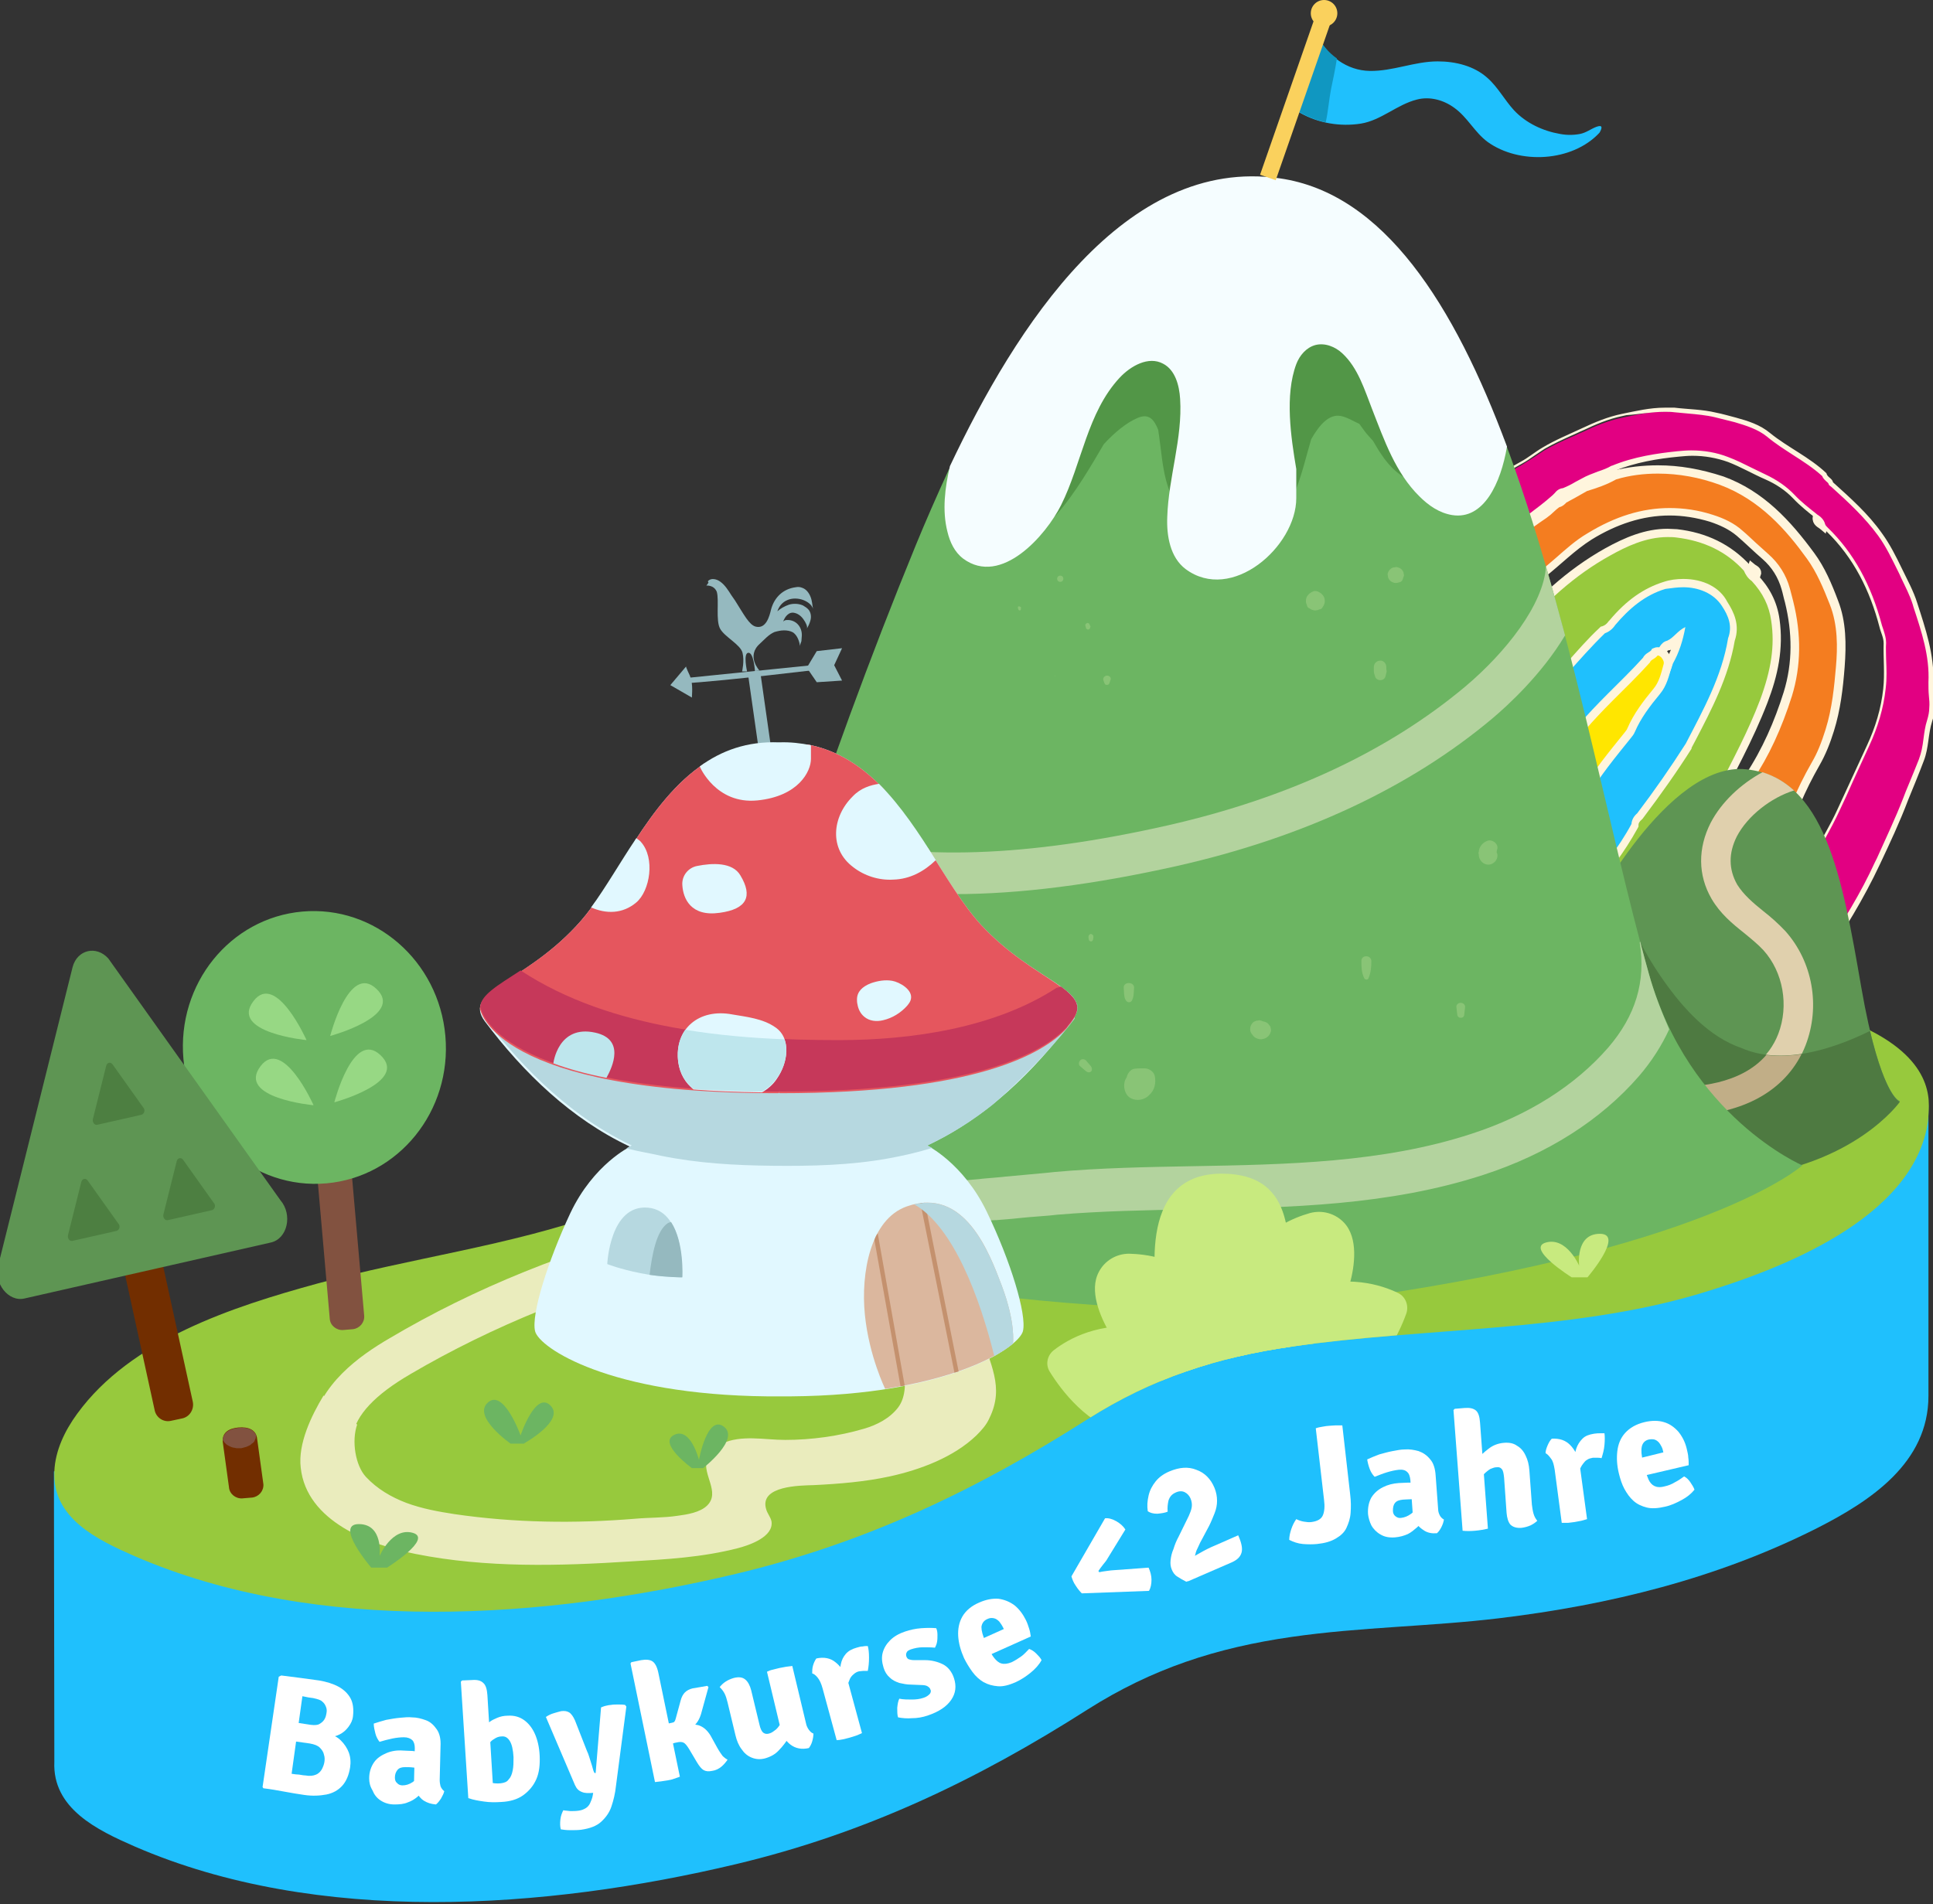 <?xml version="1.0" encoding="UTF-8"?>
<svg xmlns="http://www.w3.org/2000/svg" xmlns:xlink="http://www.w3.org/1999/xlink" id="Layer_1" x="0px" y="0px" viewBox="0 0 466 459.1" xml:space="preserve">
  <rect x="0" y="0" width="466" height="459.1" fill="#333333" stroke="none"/>
  <g>	<path fill="#1FC0FD" d="M13,354.8l0.1,70c-0.5,11.3,10.4,16.5,19.3,20.4c44.2,19.2,99.2,15.2,145,4.3c31.1-7.4,58-20.2,84.8-37.3  c15.6-9.9,31.1-14.9,49.2-17.5c16.6-2.4,33.4-2.5,50-4.5c26.6-3.2,52.6-9.6,76.6-21.7c13-6.6,26.9-15.8,26.9-31.9v-70L13,354.8z"></path>	<path id="main" fill="#97C93D" d="M465,266.5c0-12-13.1-43-197-24c-18.3,1.9-43.5,4.5-57.3,18.1c-2.1,2-3.8,4.4-6.1,6.2  c-2,1.6-4.4,2.7-6.8,3.8c-17.3,8-34.9,15.4-52.8,21.9c-22.2,7.9-45.8,10.8-68.5,17c-20.4,5.6-44.9,13.5-57.9,31.4  c-3,4.1-5.3,8.9-5.5,13.9c-0.5,11.3,10.4,16.5,19.3,20.4c44.2,19.2,99.2,15.2,145,4.3c31.1-7.4,58-20.2,84.8-37.3  c15.6-9.9,31.1-14.9,49.2-17.5c31.4-4.6,67.2-3.5,98.1-12.7c19.1-5.7,52-18,55.3-41.7C464.9,269,465,267.8,465,266.5z"></path>	<g>		<path fill="#FFFFFF" d="M67.8,404c1.6,0.2,3.2,0.4,4.7,0.6s3,0.4,4.4,0.6c1.8,0.3,3.4,0.8,4.7,1.5c1.3,0.7,2.3,1.7,2.9,2.8   s0.8,2.6,0.6,4.3c-0.1,1-0.5,1.8-1.1,2.6c-0.6,0.8-1.3,1.4-2.1,1.8c-0.8,0.4-1.7,0.7-2.6,0.6l0.1-0.6c1.1,0.2,2,0.7,2.8,1.5   c0.8,0.8,1.5,1.8,1.9,2.9c0.4,1.1,0.5,2.3,0.3,3.6c-0.3,1.8-0.9,3.3-1.9,4.4c-1,1.1-2.3,1.8-3.8,2.1c-1.6,0.3-3.4,0.4-5.4,0.1   c-1.5-0.2-3.1-0.5-4.8-0.8c-1.6-0.3-3.3-0.6-5-0.8l-0.2-0.3l3.9-26.6L67.8,404z M70.3,427.7c0.6,0.1,1.3,0.2,1.8,0.2   c0.6,0.1,1.1,0.2,1.5,0.2c1.1,0.2,1.9,0.1,2.6-0.2s1.1-0.8,1.4-1.3c0.3-0.6,0.5-1.1,0.6-1.7c0.1-0.6,0.1-1.2-0.1-1.8   c-0.1-0.6-0.5-1.2-1-1.7c-0.5-0.5-1.3-0.8-2.4-1l-5.7-0.8l0.7-4.5l5.2,0.8c0.9,0.1,1.6,0.1,2.1-0.2c0.5-0.3,0.9-0.6,1.2-1.1   c0.3-0.5,0.4-0.9,0.5-1.5c0.1-0.5,0.1-1-0.1-1.5s-0.4-0.9-0.9-1.3c-0.4-0.4-1.1-0.6-2-0.8c-0.3-0.1-0.8-0.1-1.3-0.2   c-0.5-0.1-1-0.2-1.5-0.3L70.3,427.7z"></path>		<path fill="#FFFFFF" d="M89,428.8c0-1.6,0.5-2.9,1.2-3.9s1.8-1.7,3-2.2s2.5-0.7,3.9-0.6c0.6,0,1.4,0.1,2.3,0.1   c0.9,0.1,1.7,0.2,2.5,0.3l-0.1,4c-0.6-0.1-1.3-0.2-2.1-0.3s-1.5-0.1-2-0.1c-0.9,0-1.5,0.2-1.9,0.7c-0.4,0.5-0.6,1.1-0.6,1.8   c0,0.5,0.1,1,0.5,1.3c0.3,0.4,0.8,0.6,1.3,0.6c0.8,0,1.6-0.2,2.5-0.8c0.8-0.6,1.6-1.3,2.2-2.3l0.8,4c-0.5,0.6-1.1,1.2-1.8,1.8   c-0.7,0.6-1.5,1.1-2.4,1.4c-0.9,0.4-2,0.5-3.2,0.5c-1.4,0-2.5-0.4-3.4-1s-1.5-1.4-1.9-2.4C89.2,430.7,89,429.8,89,428.8z    M107.1,431.9c-0.1,0.5-0.4,1.1-0.8,1.8c-0.4,0.6-0.8,1.1-1.2,1.4c-1.2-0.1-2.1-0.4-2.9-0.9s-1.3-1.2-1.7-1.9s-0.6-1.5-0.7-2.2   l0.2-8.6c0-0.8-0.2-1.5-0.6-1.9c-0.4-0.4-1.1-0.7-2-0.7c-0.9,0-1.8,0.1-2.8,0.3c-1,0.2-2.1,0.5-3.1,0.8c-0.4-0.5-0.8-1.2-1-2   c-0.2-0.8-0.4-1.6-0.4-2.4c0.9-0.3,1.9-0.6,3-0.9c1.1-0.2,2.2-0.4,3.3-0.5c1.1-0.1,2.1-0.2,2.9-0.1c1.2,0,2.3,0.3,3.4,0.7   s1.9,1.2,2.6,2.2c0.7,1,1,2.4,0.9,4.1l-0.2,8.1c0,0.6,0.1,1.1,0.2,1.5C106.4,431.2,106.7,431.6,107.1,431.9z"></path>		<path fill="#FFFFFF" d="M119,433.2l-6.1,0.4l-1.8-28.1l0.3-0.3l2.4-0.1c1.2-0.1,2.1,0.1,2.7,0.7c0.6,0.5,0.9,1.5,1,2.9L119,433.2z    M130.1,423.3c0.1,2.2-0.1,4.1-0.8,5.7c-0.7,1.6-1.8,2.9-3.2,3.9c-1.4,1-3.2,1.5-5.2,1.6c-1.5,0.1-2.9,0.1-4.2-0.1   c-1.4-0.2-2.6-0.4-3.7-0.8l2.7-4.8c0.8,0.4,1.6,0.7,2.4,1c0.8,0.2,1.7,0.3,2.6,0.2c0.8-0.1,1.5-0.3,1.9-0.9c0.5-0.5,0.8-1.2,1-2.2   c0.2-0.9,0.2-2,0.2-3.2c-0.1-1.8-0.4-3.1-0.9-3.9c-0.5-0.8-1.1-1.2-2-1.1c-0.6,0-1.2,0.2-1.9,0.7c-0.7,0.4-1.2,1.1-1.6,2.1   l-1.2-4.7c0.5-0.6,1.1-1.1,1.7-1.5c0.6-0.5,1.3-0.8,2-1.1c0.7-0.3,1.6-0.5,2.5-0.5c1.6-0.1,2.9,0.3,4,1.1c1.1,0.8,2,2,2.6,3.4   C129.6,419.6,130,421.3,130.1,423.3z"></path>		<path fill="#FFFFFF" d="M148.5,430.6c-0.2,1.9-0.6,3.5-1.1,5s-1.4,2.7-2.5,3.7c-1.1,1-2.7,1.6-4.8,1.9c-0.8,0.1-1.7,0.1-2.6,0.1   c-1,0-1.7-0.1-2.3-0.2c-0.2-0.7-0.2-1.5-0.1-2.4c0.1-0.9,0.4-1.6,0.7-2.2c0.4,0.1,1,0.1,1.7,0.2c0.7,0,1.3,0,2-0.1   c0.7-0.1,1.2-0.3,1.7-0.6c0.5-0.3,0.9-0.8,1.1-1.3s0.5-1.1,0.6-1.8l0.1-0.6c-1.1,0.1-2,0.1-2.7-0.2c-0.8-0.3-1.3-0.8-1.7-1.7   l-7-16.4c0.6-0.4,1.2-0.7,1.9-0.9c0.7-0.2,1.3-0.4,1.8-0.5c0.8-0.1,1.4,0,1.9,0.3c0.5,0.3,1,1,1.4,1.9l2.9,7.4   c0.2,0.4,0.4,0.9,0.6,1.6c0.2,0.6,0.4,1.3,0.6,1.9s0.3,1.2,0.5,1.6c0.1,0.2,0.2,0.3,0.4,0.2l1.3-15.8c0.3-0.1,0.7-0.3,1.2-0.4   c0.4-0.1,0.9-0.2,1.2-0.2c0.5-0.1,1.1-0.1,1.7-0.1c0.6,0,1.1,0,1.7,0.1l0.3,0.4L148.5,430.6z"></path>		<path fill="#FFFFFF" d="M163.9,428.4c-0.4,0.2-0.9,0.3-1.4,0.5s-1,0.3-1.6,0.4c-1.1,0.2-2.1,0.3-3,0.4l-5.9-28.6l0.2-0.3l2.4-0.5   c1.2-0.2,2.1-0.1,2.7,0.3c0.6,0.4,1.1,1.3,1.4,2.7L163.9,428.4z M172.9,421.4c0.5,0.9,1,1.6,1.3,2c0.4,0.4,0.8,0.7,1.2,0.9   c-0.4,0.6-0.9,1.2-1.5,1.7s-1.4,0.9-2.2,1c-0.9,0.2-1.6,0.1-2.1-0.2c-0.5-0.3-1-0.9-1.6-1.9l-1.9-3.2c-0.5-0.8-0.9-1.3-1.3-1.5   c-0.4-0.2-0.9-0.2-1.4-0.1c-0.6,0.1-1,0.2-1.5,0.4c-0.4,0.1-0.8,0.3-1.2,0.4l-1.5,0.5l-0.9-4.2l6.2-1.3c1.4-0.3,2.7-0.2,3.9,0.1   c1.2,0.4,2.1,1.2,2.9,2.5L172.9,421.4z M169,413.3c-0.4,1.3-1,2.3-2,3.1c-1,0.8-2.3,1.4-4,1.7l-3.4,0.7l-0.6-2.8l3-0.6   c0.3-0.1,0.5-0.1,0.6-0.3c0.1-0.1,0.2-0.3,0.3-0.7l1.2-4.4c0.2-0.8,0.6-1.5,1-1.9c0.5-0.5,1.1-0.8,1.9-1c0.7-0.1,1.2-0.2,1.8-0.3   c0.5-0.1,1.1-0.2,1.7-0.3l0.3,0.3L169,413.3z"></path>		<path fill="#FFFFFF" d="M175.4,410.5c-0.2-0.8-0.4-1.5-0.7-2.1s-0.7-1.1-1.2-1.6c0.4-0.5,0.8-0.9,1.4-1.3c0.6-0.4,1.3-0.7,2-0.9   c1.2-0.3,2.1-0.2,2.8,0.4c0.6,0.5,1.1,1.4,1.4,2.6l2,8.3c0.2,0.9,0.5,1.5,0.8,1.8s0.8,0.5,1.5,0.3c0.4-0.1,0.8-0.3,1.3-0.7   c0.5-0.3,0.9-0.8,1.3-1.4c0.4-0.6,0.7-1.4,0.9-2.3l1.3,5.3c-0.7,1.1-1.5,2.2-2.4,3.1c-0.9,1-2,1.6-3.4,2c-1.2,0.3-2.2,0.2-3.2-0.2   c-1-0.4-1.8-1.1-2.4-2c-0.7-0.9-1.2-2.1-1.5-3.4L175.4,410.5z M194.3,415.5c0.1,0.6,0.4,1.2,0.7,1.6s0.7,0.8,1.1,0.9   c0,0.6-0.1,1.2-0.3,1.9s-0.5,1.2-0.8,1.6c-1.7,0.4-3.2,0.1-4.4-0.8s-2-2.2-2.4-3.8l-3.3-13.8c0.4-0.2,0.9-0.4,1.4-0.5   s1.1-0.3,1.6-0.4c0.5-0.1,1-0.2,1.6-0.3c0.5-0.1,1.1-0.1,1.5-0.2L194.3,415.5z"></path>		<path fill="#FFFFFF" d="M195.8,403.5c0-0.6,0-1.2,0.2-1.9c0.2-0.7,0.5-1.3,0.8-1.7c1.8-0.4,3.4-0.1,4.6,0.9   c1.2,0.9,2.2,2.4,2.9,4.2l3.5,12.9c-0.4,0.2-0.9,0.4-1.4,0.6s-1,0.3-1.6,0.5c-0.5,0.1-1,0.3-1.6,0.4c-0.5,0.1-1.1,0.2-1.5,0.2   l-3.4-12.5c-0.3-1.1-0.7-2-1.2-2.6C196.6,403.9,196.2,403.6,195.8,403.5z M209.2,396.9c0.2,0.7,0.3,1.6,0.3,2.8   c0,1.2-0.1,2.2-0.3,3.2c-0.4,0-0.7,0-1.1,0c-0.3,0-0.7,0.1-1,0.1c-0.5,0.1-1,0.4-1.3,0.7c-0.4,0.3-0.7,0.7-0.9,1.1   c-0.2,0.5-0.4,1-0.6,1.6c-0.2,0.6-0.3,1.3-0.4,2l-0.9-0.7c-0.2-1.1-0.4-2.2-0.5-3.3c-0.1-1.1,0-2.1,0.2-3.1c0.2-1,0.6-1.8,1.2-2.5   c0.6-0.7,1.5-1.2,2.6-1.5c0.6-0.2,1.1-0.3,1.5-0.3C208.4,396.9,208.8,396.9,209.2,396.9z"></path>		<path fill="#FFFFFF" d="M216.5,414.1c-0.2-0.6-0.2-1.4-0.2-2.3c0.1-0.9,0.2-1.6,0.5-2.2c1,0.2,2,0.2,3,0.2c1,0,1.9-0.1,2.8-0.4   c0.7-0.2,1.2-0.6,1.5-0.9s0.4-0.8,0.2-1.1c-0.1-0.4-0.4-0.6-0.7-0.8s-0.9-0.3-1.6-0.3l-2.4-0.1c-1,0-1.9-0.2-2.8-0.4   c-0.9-0.3-1.7-0.7-2.3-1.3c-0.7-0.6-1.2-1.4-1.5-2.4c-0.4-1.3-0.5-2.5-0.2-3.6c0.3-1.1,0.9-2.1,1.8-3s2.1-1.6,3.6-2.1   c1.2-0.4,2.5-0.7,3.9-0.8c1.4-0.1,2.6-0.1,3.6,0c0.2,0.4,0.3,1,0.3,1.6c0,0.6,0,1.2-0.1,1.7c-0.1,0.6-0.3,1-0.5,1.4   c-0.9-0.1-1.9-0.1-2.9-0.1c-1,0-2,0.2-2.9,0.5c-0.5,0.2-0.9,0.4-1,0.7c-0.2,0.3-0.2,0.7-0.1,1c0.1,0.3,0.3,0.6,0.6,0.7   s0.7,0.2,1.3,0.2l2.6,0c1.6,0,3.1,0.4,4.3,1s2.2,1.8,2.7,3.4c0.6,1.9,0.4,3.6-0.7,5.2c-1.1,1.6-2.9,2.8-5.5,3.7   c-1.4,0.5-2.7,0.7-4,0.7C218.8,414.4,217.5,414.3,216.5,414.1z"></path>		<path fill="#FFFFFF" d="M236.9,399.8l-1.8-3.9l6.9-3.1l-0.2-0.4c-0.3-0.6-0.6-1-0.9-1.4c-0.4-0.4-0.8-0.7-1.3-0.8   c-0.5-0.1-1-0.1-1.6,0.2c-0.9,0.4-1.3,1.1-1.4,1.9c0,0.9,0.3,2.1,1,3.6l0.8,1.7c0.4,0.8,0.8,1.6,1.3,2.2c0.5,0.6,1,1.1,1.7,1.3   c0.7,0.2,1.5,0.1,2.5-0.3c0.8-0.4,1.6-0.9,2.3-1.4s1.3-1.2,1.9-1.8c0.6,0.2,1.2,0.6,1.7,1.1c0.5,0.5,1,1,1.3,1.6   c-0.6,1.1-1.5,2.1-2.6,3c-1.1,0.9-2.3,1.7-3.6,2.3c-1.6,0.7-3,1.1-4.3,1c-1.3-0.1-2.4-0.4-3.5-1c-1-0.6-1.9-1.4-2.7-2.5   s-1.4-2.1-2-3.3c-0.8-1.8-1.3-3.6-1.4-5.3c-0.1-1.7,0.2-3.3,1-4.7c0.8-1.4,2.2-2.6,4.1-3.4c1.6-0.7,3.1-1,4.6-0.9   c1.4,0.2,2.7,0.7,3.9,1.6c1.1,0.9,2,2.1,2.7,3.5c0.4,0.8,0.6,1.5,0.8,2.1c0.2,0.6,0.3,1.2,0.4,1.9L236.9,399.8z"></path>		<path fill="#FFFFFF" d="M266.4,366.1c0.9-0.1,1.8,0.2,2.7,0.7c0.9,0.5,1.7,1.2,2.2,2l-4.3,7c-0.2,0.4-0.6,0.9-1.1,1.5   s-0.8,1.1-1.1,1.5l0.2,0.3c0.4-0.1,1-0.2,1.8-0.3c0.8-0.1,1.4-0.2,1.9-0.2l8.2-0.6c0.4,0.9,0.7,1.9,0.7,2.9c0,1.1-0.2,2-0.6,2.7   l-16.2,0.6c-0.5-0.5-1-1.1-1.5-1.9c-0.5-0.7-0.8-1.5-1-2.2L266.4,366.1z"></path>		<path fill="#FFFFFF" d="M276.7,364.4c-0.2-1.3-0.1-2.5,0.2-3.8c0.3-1.3,0.9-2.4,1.7-3.4c0.8-1,1.9-1.8,3.3-2.4   c2.4-1,4.5-1.2,6.5-0.4c2,0.7,3.5,2.2,4.4,4.4c0.4,1,0.6,2,0.6,3.1c0,1-0.2,2-0.6,3c-0.4,1-0.8,2-1.3,3l-1.7,3.2   c-0.3,0.5-0.6,1.1-0.9,1.8c-0.3,0.6-0.6,1.2-0.7,1.8c-0.2,0.5-0.2,1-0.1,1.2l1.5,4l-3.6,1.5c-0.8-0.4-1.5-0.8-2.1-1.2   c-0.7-0.4-1.1-1-1.4-1.7c-0.3-0.7-0.4-1.4-0.3-2.3c0.1-0.9,0.3-1.8,0.7-2.7c0.3-1,0.7-2,1.2-2.9l2.5-5.1c0.3-0.7,0.6-1.4,0.7-2.1   s0-1.4-0.3-2.1c-0.3-0.7-0.8-1.2-1.4-1.5c-0.6-0.3-1.4-0.3-2.2,0.1c-0.9,0.4-1.4,1-1.7,1.9c-0.2,0.9-0.3,1.8-0.2,2.7   c-0.7,0.3-1.5,0.4-2.5,0.5C278,365,277.3,364.8,276.7,364.4z M298.5,370.2c0.8,1.8,1.1,3.2,0.8,4.2s-1,1.7-2.3,2.3l-10.6,4.6   l-3-2.8c0.8-0.7,1.8-1.5,3-2.3c1.2-0.8,2.4-1.5,3.7-2.2c1.3-0.7,2.4-1.2,3.4-1.6L298.5,370.2z"></path>		<path fill="#FFFFFF" d="M312.5,366.3c0.6,0.3,1.2,0.5,1.8,0.6s1.3,0.2,1.9,0.1c1.4-0.2,2.3-0.7,2.7-1.6s0.5-2.2,0.3-3.7l-2-17.3   c0.5-0.2,1.1-0.3,1.7-0.4c0.6-0.1,1.1-0.2,1.5-0.2c0.4,0,0.9-0.1,1.5-0.1c0.6,0,1.1,0,1.7,0l1.9,16.7c0.2,1.6,0.2,3,0.1,4.4   s-0.5,2.5-1,3.6s-1.4,1.9-2.6,2.6s-2.6,1.1-4.5,1.3c-1,0.1-2.2,0.1-3.4,0s-2.3-0.5-3.3-1c0-0.8,0.2-1.7,0.5-2.6   C311.6,367.8,312,367,312.5,366.3z"></path>		<path fill="#FFFFFF" d="M348.1,366.4c-0.1,0.6-0.3,1.2-0.6,1.8s-0.7,1.2-1.1,1.5c-1.2,0.1-2.2-0.1-3-0.6c-0.8-0.5-1.4-1-1.9-1.7   c-0.5-0.7-0.8-1.4-0.9-2.1l-0.6-8.5c-0.1-0.8-0.3-1.5-0.8-1.9c-0.4-0.4-1.1-0.6-2-0.5c-0.9,0.1-1.8,0.3-2.8,0.6   c-1,0.3-2,0.7-3,1.1c-0.5-0.5-0.9-1.1-1.2-1.9s-0.5-1.6-0.6-2.3c0.9-0.4,1.8-0.8,2.9-1.2c1.1-0.3,2.1-0.6,3.2-0.8   c1.1-0.2,2-0.4,2.9-0.4c1.2-0.1,2.3,0.1,3.4,0.4c1.1,0.4,2,1,2.8,2c0.8,0.9,1.2,2.3,1.3,3.9l0.6,8.1c0,0.6,0.2,1.1,0.4,1.5   S347.7,366.2,348.1,366.4z M329.8,365.1c-0.1-1.6,0.2-2.9,0.8-4c0.7-1.1,1.6-1.9,2.8-2.5s2.4-0.9,3.8-1c0.6,0,1.4-0.1,2.3-0.1   c0.9,0,1.7,0,2.5,0.1l0.3,4c-0.6-0.1-1.3-0.1-2.1-0.1c-0.8,0-1.5,0.1-2,0.1c-0.9,0.1-1.5,0.3-1.9,0.8c-0.4,0.5-0.5,1.1-0.5,1.9   c0,0.5,0.2,1,0.6,1.3c0.4,0.3,0.8,0.5,1.4,0.4c0.8-0.1,1.6-0.4,2.4-1c0.8-0.6,1.4-1.5,1.9-2.5l1.2,3.9c-0.5,0.6-1,1.3-1.7,1.9   s-1.4,1.2-2.2,1.6c-0.9,0.4-1.9,0.7-3.1,0.8c-1.4,0.1-2.5-0.1-3.5-0.7c-0.9-0.5-1.7-1.3-2.2-2.2C330.2,367,329.9,366,329.8,365.1z   "></path>		<path fill="#FFFFFF" d="M358.7,368.6c-0.9,0.2-1.9,0.4-3.1,0.5c-1.1,0.1-2.1,0.1-3,0l-2.2-29.1l0.3-0.3l2.4-0.2   c1.2-0.1,2.1,0.1,2.7,0.6s0.9,1.5,1,2.9L358.7,368.6z M369.3,362.8c0.1,0.8,0.2,1.5,0.4,2.2c0.2,0.7,0.5,1.2,0.9,1.7   c-0.4,0.4-1,0.8-1.6,1.1c-0.7,0.3-1.4,0.5-2.2,0.6c-1.2,0.1-2.1-0.2-2.7-0.8c-0.5-0.6-0.8-1.6-0.9-2.8l-0.6-8.5   c-0.1-0.9-0.2-1.6-0.5-2c-0.3-0.4-0.7-0.6-1.4-0.5c-0.4,0-0.9,0.2-1.4,0.4c-0.5,0.3-1,0.7-1.5,1.2s-0.9,1.2-1.3,2.1L356,352   c0.9-1,1.8-1.9,2.9-2.7c1-0.8,2.3-1.3,3.7-1.4c1.2-0.1,2.3,0.1,3.1,0.7c0.9,0.5,1.6,1.3,2.1,2.4c0.5,1,0.8,2.2,0.9,3.6   L369.3,362.8z"></path>		<path fill="#FFFFFF" d="M372.6,350.4c0-0.6,0.2-1.2,0.5-1.9c0.3-0.7,0.6-1.2,1-1.6c1.9-0.1,3.3,0.4,4.4,1.5   c1.1,1.1,1.9,2.6,2.3,4.6l1.8,13.3c-0.4,0.1-0.9,0.3-1.4,0.4c-0.5,0.1-1.1,0.2-1.6,0.3c-0.5,0.1-1,0.1-1.6,0.2c-0.6,0-1.1,0-1.5,0   l-1.7-12.8c-0.2-1.2-0.4-2.1-0.9-2.7C373.4,351,373,350.6,372.6,350.4z M386.8,345.6c0.1,0.7,0.1,1.7,0,2.8   c-0.1,1.2-0.4,2.2-0.7,3.2c-0.4-0.1-0.7-0.1-1.1-0.1c-0.3,0-0.7,0-1,0c-0.5,0.1-1,0.2-1.4,0.5c-0.4,0.2-0.7,0.6-1,1   s-0.6,0.9-0.8,1.5c-0.2,0.6-0.4,1.2-0.6,2l-0.8-0.8c-0.1-1.1-0.1-2.2,0-3.3s0.3-2.1,0.6-3.1c0.3-0.9,0.8-1.7,1.5-2.4   s1.6-1,2.8-1.2c0.6-0.1,1.1-0.1,1.5-0.1S386.4,345.6,386.8,345.6z"></path>		<path fill="#FFFFFF" d="M394.7,356.2l-1-4.2l7.3-1.8l-0.1-0.4c-0.1-0.6-0.4-1.1-0.7-1.6c-0.3-0.5-0.7-0.8-1.1-1   c-0.4-0.2-1-0.2-1.6-0.1c-0.9,0.2-1.5,0.8-1.7,1.7c-0.2,0.9-0.1,2.1,0.3,3.7l0.5,1.8c0.2,0.9,0.5,1.7,0.8,2.4   c0.3,0.7,0.8,1.3,1.4,1.6c0.6,0.3,1.4,0.4,2.5,0.1c0.9-0.2,1.7-0.5,2.5-1c0.8-0.4,1.5-0.9,2.2-1.4c0.6,0.3,1.1,0.8,1.5,1.4   c0.4,0.6,0.8,1.2,1,1.8c-0.8,1-1.8,1.8-3.1,2.5c-1.3,0.7-2.6,1.3-4,1.6c-1.7,0.4-3.2,0.5-4.4,0.2s-2.3-0.8-3.2-1.6   s-1.6-1.8-2.2-2.9s-1-2.4-1.3-3.6c-0.5-2-0.6-3.8-0.4-5.5c0.2-1.7,0.8-3.2,1.9-4.4c1.1-1.2,2.6-2.1,4.7-2.6c1.7-0.4,3.3-0.4,4.6,0   c1.4,0.4,2.5,1.2,3.5,2.3c0.9,1.1,1.6,2.4,2,4c0.2,0.9,0.4,1.6,0.4,2.2c0.1,0.6,0.1,1.2,0.1,1.9L394.7,356.2z"></path>	</g>	<g>		<path fill="#DFD0A5" stroke="#FFF5DD" stroke-width="2" stroke-miterlimit="10" d="M400.9,217c0.6-0.1,0.8-0.7,1.3-1   c-1.2,2.6-3.4,4.4-4.9,6.8c-0.2-0.2-0.3-0.5-0.1-0.7C398.4,220.4,399.6,218.7,400.9,217z"></path>		<path fill="#C4E2A1" stroke="#FFF5DD" stroke-width="2" stroke-miterlimit="10" d="M422.3,136.8c0.6,0.5,1.6,0.7,1.2,1.8   C422.9,138.1,421.9,137.9,422.3,136.8z"></path>		<path fill="#C1E19C" stroke="#FFF5DD" stroke-width="2" stroke-miterlimit="10" d="M402.3,214c0.6,1-0.3,1.4-0.8,2.1   C400.8,215.1,401.8,214.6,402.3,214z"></path>		<path fill="#E8C5CB" stroke="#FFF5DD" stroke-width="2" stroke-miterlimit="10" d="M388.8,113.2c-0.1,0.2-0.2,0.3-0.3,0.5   c-2,1.5-4.2,2.6-6.8,2.6C383.9,115,386.4,114.2,388.8,113.2z"></path>		<path fill="#E6CBD5" stroke="#FFF5DD" stroke-width="2" stroke-miterlimit="10" d="M357.7,135.5c-0.8,1.5-2.7,1.7-3.6,3   c0.3-1.9,2.2-2.5,3.3-3.8C357.8,134.8,358.1,135,357.7,135.5z"></path>		<path fill="#EE9696" stroke="#FFF5DD" stroke-width="2" stroke-miterlimit="10" d="M357.7,135.5c-0.1-0.3-0.2-0.6-0.3-0.8   c0.4-1.2,1.8-0.9,2.4-1.7C359.4,134.1,358.7,134.9,357.7,135.5z"></path>		<path fill="#E88CC8" stroke="#FFF5DD" stroke-width="2" stroke-miterlimit="10" d="M427.2,222.5c-0.4-1.5,0.9-2.1,1.6-3   C429.2,221,427.8,221.5,427.2,222.5z"></path>		<path fill="#E858AD" stroke="#FFF5DD" stroke-width="2" stroke-miterlimit="10" d="M439.6,126.9c-0.7-0.6-1.8-0.9-1.6-2.2   C438.7,125.4,440,125.5,439.6,126.9z"></path>		<path fill="#ED9099" stroke="#FFF5DD" stroke-width="2" stroke-miterlimit="10" d="M377.2,118.8c-0.7,0.5-0.8,1.8-2.1,1.3   C375.7,119.5,375.9,118.4,377.2,118.8z"></path>		<path fill="#E75AAE" stroke="#FFF5DD" stroke-width="2" stroke-miterlimit="10" d="M436.7,208.1c-0.5-1.2,0.5-1.7,1.1-2.5   C438.4,206.9,437.2,207.4,436.7,208.1z"></path>		<path fill="#F1B685" stroke="#FFF5DD" stroke-width="2" stroke-miterlimit="10" d="M418.3,192.7c-0.5-1,0.3-1.5,0.8-2.1   C419.7,191.7,418.7,192.1,418.3,192.7z"></path>		<path fill="#F3AF7A" stroke="#FFF5DD" stroke-width="2" stroke-miterlimit="10" d="M416.3,219.6c0.5,1-0.4,1.5-0.9,2.1   C414.8,220.6,415.8,220.2,416.3,219.6z"></path>		<path fill="#F3EB59" stroke="#FFF5DD" stroke-width="2" stroke-miterlimit="10" d="M397,159.2c-3.1,4.4-7.1,8.1-10.9,11.9   c-1.5,1.5-2.8,3.5-4.9,4.5C385.7,169.4,391.6,164.6,397,159.2z"></path>		<path fill="#7FDAFD" stroke="#FFF5DD" stroke-width="2" stroke-miterlimit="10" d="M387.7,153c0.7-0.7,0.9-2.1,2.4-1.8   C389.3,152,389.1,153.3,387.7,153z"></path>		<path fill="#91DFFE" stroke="#FFF5DD" stroke-width="2" stroke-miterlimit="10" d="M394.1,196.1c0.6,1.2-0.6,1.6-1.1,2.4   C392.4,197.3,393.6,196.9,394.1,196.1z"></path>		<path fill="#6ED6FD" stroke="#FFF5DD" stroke-width="2" stroke-miterlimit="10" d="M401.8,154.6c-0.5,0.6-0.7,1.6-1.9,1.2   C400.4,155.1,400.6,154.1,401.8,154.6z"></path>		<path fill="#98E1FE" stroke="#FFF5DD" stroke-width="2" stroke-miterlimit="10" d="M387.5,206.8c0.7,1-0.3,1.4-0.8,2.1   C386.1,207.9,387,207.4,387.5,206.8z"></path>		<path fill="#FEF16F" stroke="#FFF5DD" stroke-width="2" stroke-miterlimit="10" d="M380.3,192.8c0.4,1.7-1.1,2.2-1.8,3.3   C378.1,194.4,379.6,193.8,380.3,192.8z"></path>		<g>			<path fill="#E20082" d="M418.7,234c2.4-3.5,5.2-7.6,8.3-11.4l0.2-0.2c0.8-0.9,1.6-1.8,1.7-3.1c2.7-4.2,5-7.7,7.5-11    c0.6-0.6,1.4-1.4,1.5-2.6c0.6-1.1,1.2-2.1,1.8-3.2c1.2-2.2,2.5-4.6,3.6-6.9c1.1-2.3,2.2-4.7,3.2-7c1.3-2.8,2.6-5.7,3.9-8.5    c2.1-4.5,3.4-9.1,3.9-13.7c0.3-2.4,0.2-4.7,0.1-7.1c0-1.3-0.1-2.6,0-4c0-1-0.3-1.9-0.6-2.8c-0.1-0.4-0.3-0.8-0.4-1.2    c-2.5-9.7-6.8-17.3-12.9-23.3c-0.3-0.3-0.6-0.6-0.8-0.9c-0.3-1.1-1.1-1.7-1.8-2.2l-0.1-0.1c-1.8-1.5-3.7-2.9-5.3-4.7    c-1.8-1.9-4.1-3.5-6.8-4.7c-1.1-0.5-2.2-1.1-3.4-1.6c-1.8-0.9-3.7-1.9-5.7-2.6c-2.7-1-5.6-1.6-8.8-1.6c-1,0-2.1,0.1-3.2,0.2    c-4.8,0.5-10.4,1.3-15.6,3.5c-1.1,0.6-2.3,1-3.4,1.4c-1.3,0.5-2.7,1-3.9,1.7c-0.5,0.2-0.9,0.5-1.4,0.8c-1,0.6-2,1.2-3.1,1.6    c-0.8,0.1-1.4,0.6-1.8,1.1c-0.2,0.2-0.4,0.4-0.5,0.5c-1.9,1.7-4,3.3-5.9,4.8c-2.3,1.7-4.6,3.5-6.7,5.5c-0.9,0.9-1.7,1.6-2.4,2.4    c-0.3,0.3-0.7,0.5-1.1,0.7c-0.5,0.3-1.2,0.6-1.6,1.2c-0.3,0.4-0.7,0.8-1.2,1.2c-0.9,0.8-1.8,1.7-2.2,3c-1.9,2.6-4.2,5-6.3,7.4    c-0.5,0.6-1,1.1-1.5,1.7c-0.6,0.7-1.2,1.3-1.8,2c-1.5,1.8-3.1,3.6-5.1,5.1c-1.5,1.1-2.7,2.8-3.3,4.8c-0.2,0.6-0.6,1.2-1.1,1.8    l-0.1,0.1c-0.6,0.8-1.2,1.6-1.9,2.3l-0.2,0.3l-9.4-7.6l0.3-0.4c2.1-2.9,4.2-6,6.6-8.7c1.9-2.1,3.7-4.4,5.5-6.5    c3.2-3.9,6.6-7.9,10.2-11.5c1.3-1.2,2.5-2.5,3.8-3.7c5.2-5.2,10.6-10.6,17.4-14.2c1-0.6,2-1.3,3-1.9c0.8-0.5,1.6-1.1,2.4-1.6    c2.1-1.2,4.4-2.3,6.5-3.2c1-0.4,1.9-0.9,2.9-1.3c2.5-1.2,5.9-2.7,9.5-3.4l0.9-0.2c3-0.6,6.2-1.3,9.3-1.3c0.8,0,1.6,0,2.4,0.1    c1.1,0.1,2.1,0.2,3.2,0.3c2.2,0.2,4.5,0.4,6.7,0.9c1.6,0.4,3.3,0.8,4.8,1.2c2.8,0.8,5.7,1.7,8,3.6c1.9,1.6,4,2.9,6.1,4.2    c2.5,1.6,5.1,3.3,7.4,5.4c0.2,0.6,0.6,0.9,0.9,1.2c0.3,0.3,0.6,0.5,0.6,0.8l0,0.2l0.5,0.5c4,3.6,8.1,7.4,11.3,11.9    c1.9,2.6,3.4,5.6,4.7,8.4c0.3,0.6,0.6,1.2,0.8,1.7c1,2.1,2.1,4.3,2.8,6.5l0.2,0.7c1.9,5.9,3.9,11.9,3.6,18.3c0,1.1,0,2.1,0.1,3.2    c0.1,1,0.2,2,0.1,3c0,0.9-0.2,2-0.6,3.1c-0.5,1.5-0.7,3-0.9,4.5c-0.2,1.7-0.5,3.4-1.1,5c-0.8,2-1.6,4-2.4,5.9    c-0.5,1.2-1,2.4-1.4,3.6c-1.9,4.9-4.2,9.7-6.4,14.4l-0.5,1c-3.3,7.2-7.6,14.5-13.7,23.5c-0.5,0.7-0.9,1.3-1.4,2    c-1.3,1.8-2.7,3.7-3.6,5.8l-3.1,3.9L418.7,234z"></path>			<path fill="#FFF5DD" d="M401.3,99.3c0.8,0,1.6,0,2.3,0.1c1.1,0.1,2.2,0.2,3.2,0.3c2.2,0.2,4.5,0.4,6.6,0.9    c1.6,0.4,3.2,0.8,4.8,1.2c2.7,0.8,5.6,1.7,7.8,3.5c1.9,1.6,4.1,3,6.1,4.3c2.5,1.6,5,3.2,7.2,5.2c0.2,0.6,0.7,1,1,1.3    c0.3,0.2,0.4,0.4,0.5,0.5l0.1,0.3l0.2,0.2l0.4,0.3c4,3.6,8.1,7.4,11.3,11.8c1.9,2.6,3.3,5.6,4.7,8.4c0.3,0.6,0.6,1.2,0.8,1.7    c1,2.1,2.1,4.2,2.8,6.4l0.2,0.7c2,6.1,3.9,11.8,3.6,18.1c0,1.1,0,2.2,0.1,3.2c0.1,1,0.2,2,0.1,3c0,0.9-0.2,1.9-0.5,2.9    c-0.5,1.5-0.7,3.1-0.9,4.6c-0.2,1.7-0.5,3.3-1.1,4.9c-0.8,2-1.6,4-2.4,5.9c-0.5,1.2-1,2.4-1.4,3.5c-1.9,4.9-4.2,9.7-6.3,14.4    l-0.5,1c-3.3,7.2-7.6,14.4-13.7,23.4c-0.5,0.7-0.9,1.3-1.4,2c-1.3,1.8-2.7,3.7-3.7,5.8l-1.7,2.1l-1.1,1.4l-11.2-9    c2.4-3.4,5.1-7.3,8-10.9l0.2-0.3c0.8-0.9,1.6-1.8,1.8-3.3c2.6-4.1,4.9-7.5,7.4-10.8c0.7-0.7,1.5-1.5,1.6-2.8    c0.6-1,1.1-2.1,1.7-3.1c1.2-2.2,2.5-4.6,3.6-7c1.1-2.3,2.2-4.7,3.2-7c1.3-2.8,2.6-5.7,3.9-8.5c2.1-4.5,3.5-9.2,4-13.9    c0.3-2.4,0.2-4.8,0.1-7.1c0-1.3-0.1-2.6,0-3.9c0-1.1-0.3-2-0.6-3c-0.1-0.4-0.3-0.8-0.4-1.2c-2.6-9.8-6.8-17.5-13.1-23.6    c-0.3-0.3-0.5-0.5-0.6-0.8c-0.3-1.2-1.2-1.9-2-2.4l-0.1-0.1c-1.9-1.5-3.7-2.9-5.3-4.6c-1.8-1.9-4.2-3.6-7-4.9    c-1.1-0.5-2.2-1.1-3.3-1.6c-1.8-0.9-3.8-1.9-5.7-2.6c-2.8-1.1-5.8-1.6-8.9-1.6c-1.1,0-2.2,0.1-3.3,0.2    c-4.8,0.5-10.5,1.3-15.8,3.5l-0.1,0l0,0c-1,0.6-2.1,1-3.3,1.4c-1.3,0.5-2.7,1-3.9,1.7c-0.5,0.3-1,0.5-1.5,0.8c-1,0.6-2,1.1-3,1.5    c-1,0.1-1.6,0.7-2,1.2c-0.2,0.2-0.3,0.3-0.5,0.5l0,0l0,0c-1.9,1.7-3.9,3.2-5.9,4.7c-2.3,1.7-4.6,3.5-6.8,5.5    c-0.8,0.7-1.7,1.5-2.5,2.5c-0.2,0.2-0.5,0.4-0.9,0.6c-0.6,0.3-1.3,0.6-1.7,1.4c-0.3,0.4-0.7,0.7-1.1,1.1    c-0.9,0.8-1.9,1.7-2.3,3.1c-1.9,2.6-4.1,5-6.2,7.3c-0.5,0.6-1,1.1-1.5,1.7c-0.6,0.7-1.2,1.3-1.8,2c-1.6,1.8-3.1,3.6-5,5    c-1.6,1.2-2.8,2.9-3.5,5c-0.2,0.6-0.6,1.1-1,1.6l-0.1,0.1c-0.6,0.7-1.2,1.5-1.8,2.2l-8.7-7l0,0c2-2.9,4.2-6,6.6-8.7    c1.9-2.1,3.8-4.4,5.5-6.5c3.2-3.9,6.6-7.9,10.2-11.4c1.3-1.2,2.5-2.5,3.8-3.7c5.2-5.2,10.6-10.5,17.3-14.1c1.1-0.6,2.1-1.3,3.1-2    c0.8-0.5,1.6-1.1,2.4-1.6c2.1-1.2,4.3-2.2,6.5-3.2c1-0.4,1.9-0.9,2.9-1.3c2.5-1.2,5.9-2.7,9.4-3.4l0.9-0.2    C395.1,99.9,398.2,99.3,401.3,99.3 M401.3,98.3c-3.5,0-6.9,0.8-10.3,1.5c-3.4,0.7-6.5,2-9.7,3.5c-3.2,1.5-6.4,2.8-9.4,4.6    c-1.9,1.1-3.5,2.5-5.4,3.5c-8.4,4.5-14.6,11.5-21.2,17.9c-5.7,5.5-10.5,12.1-15.8,18c-2.6,3-4.9,6.3-7.2,9.5l10.2,8.2    c0.8-1,1.6-2,2.4-3c0.5-0.6,1-1.3,1.3-2c0.6-1.8,1.7-3.5,3.2-4.5c2.7-2,4.7-4.7,6.9-7.1c2.7-3,5.6-5.9,8-9.2    c0.5-1.9,2.3-2.7,3.4-4.1c0.6-1,1.9-1,2.6-1.9c0.7-0.9,1.5-1.6,2.4-2.4c4-3.7,8.6-6.6,12.6-10.2c0.7-0.5,1.1-1.4,2.1-1.5    c1.7-0.6,3.1-1.6,4.7-2.5c2.3-1.4,4.9-1.9,7.2-3.1c5-2,10.2-2.9,15.5-3.4c1.1-0.1,2.1-0.2,3.2-0.2c2.9,0,5.8,0.5,8.6,1.5    c3.1,1.2,6,2.9,9,4.2c2.5,1.1,4.8,2.6,6.7,4.6c1.7,1.8,3.6,3.3,5.5,4.8c0.7,0.5,1.4,1.1,1.6,2c0.2,0.4,0.5,0.8,0.9,1.1    c6.6,6.4,10.5,14.3,12.8,23.1c0.3,1.3,1,2.5,1,3.9c-0.1,3.7,0.3,7.3-0.1,11c-0.5,4.7-1.9,9.3-3.9,13.6    c-2.4,5.2-4.8,10.4-7.2,15.6c-1.6,3.5-3.6,6.8-5.4,10.2c0,1-0.7,1.7-1.4,2.4c-2.8,3.6-5.2,7.3-7.6,11.1c-0.1,1.4-1,2.3-1.8,3.2    c-3.1,3.8-5.8,7.8-8.6,11.8l12.7,10.2c1.2-1.5,2.3-2.9,3.5-4.4c1.3-2.8,3.3-5.2,5.1-7.8c5.2-7.6,9.9-15.3,13.8-23.6    c2.4-5.1,4.8-10.2,6.8-15.5c1.3-3.2,2.6-6.3,3.8-9.5c1.2-3.1,1-6.4,2-9.5c0.3-0.9,0.6-2.1,0.6-3.2c0.1-2.1-0.3-4.1-0.3-6.2    c0.2-6.7-1.9-12.9-3.9-19.1c-0.9-2.9-2.4-5.6-3.7-8.3c-1.4-2.9-2.9-5.9-4.8-8.5c-3.3-4.7-7.6-8.5-11.8-12.3    c-0.2-1-1.4-1.2-1.6-2.2c-4.1-3.9-9.3-6.2-13.6-9.7c-2.4-2-5.3-2.9-8.2-3.7c-1.6-0.4-3.2-0.9-4.8-1.2c-3.3-0.8-6.7-0.8-10-1.2    C402.9,98.3,402.1,98.3,401.3,98.3L401.3,98.3z"></path>		</g>		<g>			<path fill="#F47D20" d="M401.1,219.1c0.2-0.3,0.4-0.6,0.6-0.9c0.1-0.2,0.2-0.3,0.3-0.4c0.3-0.4,0.7-0.9,0.8-1.6    c4.8-8,10.3-15.7,15.5-22.9c0.8-0.7,1.3-1.7,1.4-2.7c0.4-0.9,0.9-1.7,1.5-2.6l0.2-0.4c3.9-5.8,6.9-12.3,9.3-20.1    c2.2-7,2.3-14.5,0.3-22.3l-0.2-0.8c-0.2-0.8-0.4-1.5-0.6-2.3c-0.9-3.1-2.5-5.8-4.9-7.8c-1-0.9-2-1.8-3-2.7c-1-1-2.1-2-3.2-2.9    c-1.8-1.6-4.1-2.8-6.8-3.6c-3.3-1.1-6.7-1.6-10-1.6c-6.4,0-12.7,1.9-19.3,5.9c-2.8,1.7-5.2,3.8-7.6,5.9c-1.2,1.1-2.5,2.1-3.7,3.1    c-6,4.8-11.6,10.7-17.2,18.1c-0.9,1.2-2.1,2.3-3.3,3.3c-1,0.9-2.1,1.8-3,2.9c-2,2.3-4.3,5-6.8,7.4l-0.4,0.4l-7.5-6    c0.8-1.1,1.6-2.2,2.4-3.4c0.3-0.5,0.6-1.1,1-1.6c0.8-1.4,1.5-2.7,2.6-3.6c2.8-2.4,5.2-5.2,7.5-7.8c1.7-2,3.4-4,5.3-5.8    c0.7-0.7,1.3-1.5,1.9-2.2c0.2-0.3,0.5-0.7,0.8-1l0.1-0.1l0.1-0.2c0.2-0.5,0.6-0.8,1.3-1.3c0.6-0.4,1.3-0.9,1.8-1.7    c0.2-0.2,0.5-0.4,0.8-0.6c0.6-0.4,1.3-0.9,1.7-1.8c3.7-4,8.1-7.3,11.6-9.6c0.6-0.4,1.1-0.9,1.6-1.4c0.5-0.5,1-1,1.6-1.3    c0.7-0.1,1.2-0.6,1.5-1c0.1-0.1,0.2-0.3,0.3-0.3l0.3,0l4.6-2.6c2.3-0.7,4.8-1.5,7-2.8c3.6-0.8,7.1-1.2,10.5-1.2    c5.1,0,10.2,0.9,15.2,2.8c10,3.7,16.4,11.2,21.5,18.1c2.4,3.4,4.1,7.4,5.6,11.2c2,5.2,1.9,10.8,1.6,15.6    c-0.4,4.6-0.9,10.1-2.6,15.3c-1,3.2-2.1,5.8-3.4,8.1c-1.9,3.5-3.4,6.5-4.6,9.4c-1.2,2.8-2.6,5.7-4.8,9.2c-3.6,6-8,11.4-12.1,16.3    c-0.8,0.7-1,1.7-1.2,2.5l0,0.2c-1.1,1.9-2.3,3.7-3.5,5.3L401.1,219.1z"></path>			<path fill="#FFF5DD" d="M399.7,114.2c5,0,10,0.9,14.9,2.7c9.7,3.6,16.1,11,21,17.8c2.4,3.3,4,7.2,5.5,11c2,5,1.9,10.5,1.5,15.1    c-0.4,4.6-0.9,10-2.5,15.1c-1,3.2-2,5.7-3.3,7.9c-2,3.5-3.5,6.6-4.7,9.5c-1.1,2.8-2.6,5.6-4.7,9.1c-3.6,5.9-7.9,11.3-12,16.2    c-1,0.9-1.3,2.1-1.5,3l0,0c-0.9,1.5-1.8,2.9-2.8,4.3l-8.6-6.9c0-0.1,0.1-0.1,0.1-0.2c0-0.1,0.1-0.2,0.2-0.3c0.3-0.4,0.8-1,1-1.9    c4.7-7.9,10.2-15.4,15.4-22.6c0.9-0.9,1.5-1.9,1.7-3.1c0.3-0.8,0.8-1.5,1.4-2.3l0.2-0.4c3.9-5.8,7-12.5,9.5-20.4    c2.2-7.2,2.3-14.8,0.3-22.8l-0.2-0.8c-0.2-0.8-0.4-1.5-0.6-2.3c-0.9-3.3-2.7-6.1-5.2-8.3c-1-0.9-2-1.8-3-2.7c-1.1-1-2.1-2-3.3-3    c-1.9-1.7-4.3-2.9-7.2-3.8c-3.4-1.1-6.9-1.6-10.3-1.6c-6.6,0-13.1,2-19.8,6.1c-2.9,1.7-5.3,3.9-7.7,6c-1.2,1-2.4,2.1-3.7,3.1    c-6.1,4.8-11.8,10.8-17.4,18.3c-0.9,1.2-2,2.1-3.2,3.2c-1.1,0.9-2.1,1.9-3.1,3c-1.9,2.2-4.2,4.8-6.6,7.2l-6-4.9    c0.6-0.8,1.3-1.8,1.9-2.7c0.4-0.6,0.7-1.1,1-1.7c0.7-1.3,1.4-2.5,2.4-3.3c2.9-2.4,5.3-5.2,7.6-8c1.7-1.9,3.4-3.9,5.2-5.7    c0.8-0.7,1.4-1.5,2-2.3c0.2-0.3,0.5-0.6,0.7-0.9l0.2-0.3l0.1-0.3c0.1-0.2,0.4-0.4,0.9-0.8c0.7-0.4,1.5-1,2-1.9    c0.1-0.1,0.3-0.3,0.5-0.4c0.6-0.4,1.5-1,2-2c3.6-3.9,7.9-7,11.3-9.3c0.7-0.5,1.3-1,1.8-1.5c0.4-0.4,0.9-0.8,1.3-1.1    c0.9-0.2,1.5-0.9,1.8-1.2l0.1,0l0.5-0.3l1.3-0.7l3-1.7c2.3-0.7,4.7-1.5,7-2.8C392.9,114.6,396.3,114.2,399.7,114.2 M399.7,112.2    c-3.6,0-7.2,0.4-10.9,1.3c-2.2,1.3-4.6,2.1-7.1,2.8c-1.5,0.8-3,1.7-4.5,2.5c0,0,0,0,0,0c-1,0-1.1,1.3-2.1,1.3    c-1.3,0.7-2.2,2-3.5,2.9c-4.3,2.9-8.4,6-11.9,9.9c-0.4,1.2-1.7,1.4-2.4,2.3c-0.8,1.4-2.7,1.6-3.2,3.2c-0.8,1-1.6,2.2-2.5,3.1    c-4.5,4.3-7.9,9.6-12.7,13.6c-1.7,1.4-2.6,3.6-3.8,5.5c-0.9,1.4-1.9,2.8-2.9,4.1l8.9,7.2c0.4-0.4,0.7-0.7,1.1-1.1    c2.4-2.4,4.7-4.9,6.9-7.5c2-2.3,4.5-3.9,6.4-6.3c5-6.6,10.5-12.8,17-17.9c3.8-3,7.1-6.4,11.2-9c6-3.7,12.3-5.8,18.8-5.8    c3.1,0,6.4,0.5,9.7,1.5c2.4,0.8,4.6,1.8,6.5,3.4c2.1,1.8,4.1,3.8,6.2,5.6c2.3,2,3.8,4.5,4.6,7.3c0.3,1,0.5,2.1,0.8,3.1    c1.8,7.3,1.9,14.6-0.3,21.7c-2.2,7-5.1,13.7-9.2,19.9c-0.7,1-1.4,2.1-1.9,3.3c-0.1,0.9-0.5,1.7-1.2,2.3    c-5.5,7.6-11,15.2-15.8,23.2c0,0.8-0.7,1.3-1,1.9c-0.3,0.6-0.7,1.1-1.1,1.6l11.7,9.4c1.6-2,3-4.1,4.3-6.4c0.2-0.8,0.3-1.7,1-2.3    c4.4-5.3,8.7-10.6,12.3-16.5c1.8-3,3.5-6.1,4.9-9.4c1.3-3.2,2.9-6.3,4.6-9.3c1.5-2.6,2.6-5.4,3.5-8.3c1.6-5.1,2.2-10.3,2.6-15.5    c0.4-5.4,0.4-10.9-1.6-16c-1.5-4-3.2-8-5.7-11.4c-5.8-7.9-12.3-15-21.9-18.5C410,113.1,404.9,112.2,399.7,112.2L399.7,112.2z"></path>		</g>		<g>			<path fill="#97C93D" d="M379.4,201.6c11.8-12.7,22-27.8,30.4-44.9c0.5-1.1,0.6-2.3,0.2-3.3c0.8-1.7,0.3-3.6-1.2-5    c0-0.3-0.1-0.6-0.1-0.9c-0.4-2.3-2.3-3.9-4.5-3.9c-0.9,0-1.8,0.3-2.6,0.8c-5.3,3.5-9.4,8.4-13.4,13.2l-0.6,0.7    c-5.2,6.1-9.6,11.6-13.5,16.8c-2.2,2.9-4.3,5.9-6.4,8.9c-0.4,0.6-0.9,1.3-1.4,1.9c-0.8,1.1-1.6,2.2-2.3,3.3l-17.3-13.9    c4.2-5.8,8.9-11.4,13.3-16.8c1.4-1.7,2.7-3.3,4.1-5c7.3-9,15-15.7,23.4-20.3c4.1-2.3,9-4.6,14.5-4.6c0.7,0,1.5,0,2.2,0.1    c6.9,0.8,12.7,3.7,17,8.5c0.3,0.8,0.8,1.7,1.7,2.2c2.9,3.1,4.5,6.4,5.1,10.2c0.9,6.1,0,12.3-2.8,19.6    c-2.9,7.5-6.6,14.6-10.3,21.6c-0.8,1.5-1.5,2.9-2.3,4.4c-2,3.8-4.2,7.6-6.3,11.3c-0.9,1.6-1.9,3.2-2.8,4.8    c-0.6,1-1.2,1.8-1.8,2.6c-0.8,0.8-1.2,1.7-1.3,2.6c-0.1,0.2-0.2,0.5-0.4,0.6c-0.2,0.2-0.4,0.5-0.6,0.7L379.4,201.6z"></path>			<path fill="#FFF5DD" d="M402,129.5c0.7,0,1.4,0,2.1,0.1c6.7,0.8,12.1,3.4,16.3,8c0.4,0.9,0.9,1.8,1.9,2.5c2.7,2.9,4.2,6,4.7,9.6    c0.9,6,0,11.8-2.7,19.1c-2.8,7.4-6.6,14.5-10.2,21.5c-0.8,1.5-1.5,2.9-2.3,4.4c-2,3.8-4.2,7.6-6.3,11.3c-0.9,1.6-1.9,3.2-2.8,4.8    c-0.5,0.9-1.1,1.7-1.7,2.4c-0.9,0.9-1.4,2-1.5,3.1c0,0.1-0.1,0.1-0.1,0.2l-18.5-14.9c11.6-12.6,21.6-27.5,29.8-44.4    c0.6-1.2,0.7-2.5,0.4-3.7c0.7-1.9,0.2-4-1.3-5.5c0-0.2-0.1-0.4-0.1-0.6c-0.5-2.7-2.8-4.7-5.5-4.7c-1.1,0-2.2,0.3-3.1,1    c-5.4,3.6-9.6,8.6-13.6,13.3l-0.6,0.7c-5.2,6.1-9.6,11.6-13.5,16.8c-2.2,2.9-4.4,5.9-6.4,8.9c-0.4,0.6-0.9,1.2-1.4,1.9    c-0.6,0.8-1.2,1.6-1.8,2.4l-15.6-12.6c4.1-5.5,8.5-10.8,12.7-16c1.4-1.7,2.7-3.3,4.1-5c7.3-8.9,14.8-15.5,23.1-20.1    C392,131.8,396.8,129.5,402,129.5 M402,127.5c-5.4,0-10.3,2.1-15,4.7c-9.3,5.2-17,12.4-23.7,20.6c-6.1,7.5-12.3,14.8-18,22.6    l18.9,15.3c1.1-2.2,2.9-4.2,4.3-6.2c2.1-3,4.2-5.9,6.4-8.9c4.3-5.7,8.8-11.3,13.4-16.7c4.2-4.9,8.4-10,13.8-13.7    c0.7-0.4,1.3-0.6,2-0.6c1.7,0,3.2,1.3,3.5,3.1c0.1,0.4,0.1,0.8,0.2,1.2c1.3,1,2,2.7,1,4.4c0.4,0.8,0.5,1.8,0,2.9    c-8.1,16.5-18.3,32.1-31,45.5l21.9,17.6c0.3-0.6,0.7-1.1,1.1-1.6c0.3-0.3,0.5-0.7,0.6-1.1c0-0.9,0.4-1.5,1-2.1    c0.8-0.8,1.4-1.8,2-2.8c3.1-5.4,6.2-10.7,9.1-16.2c4.4-8.6,9.1-17,12.6-26.1c2.5-6.5,3.9-13,2.9-20.1c-0.6-4.3-2.5-7.8-5.4-10.8    c-0.8-0.5-1.2-1.2-1.5-2c-4.8-5.3-10.8-8.1-17.8-8.9C403.6,127.6,402.8,127.5,402,127.5L402,127.5z"></path>		</g>		<g>			<path fill="#1FC0FD" d="M375.3,200.8l0.6-0.8c1.9-2.5,3.7-5.3,5.3-7.9c0.8-1.3,1.7-2.7,2.6-4c2.6-3.9,5.4-8.1,8.6-11.9    c1-1.2,2.1-2.6,2.7-4.2c0.6-1.5,1.5-2.8,2.5-3.8c2.2-2.1,3.7-4.8,4.8-8.3l0-0.1l0.1-0.1c1-1.8,1.8-3.7,2.3-5.9    c0,0-0.1,0.1-0.1,0.1c-0.7,0.6-1.4,1.3-2.3,1.7l-0.1,0l-0.1,0c-0.4,0.1-0.8,0.4-1.1,0.9c-0.3,0.4-0.5,0.7-0.7,1.1l-0.2,0.4l0,0    c-0.6,0.8-1.3,1.4-1.9,1.9c-0.2,0.2-0.4,0.3-0.6,0.5c-1.6,1.7-3.4,3.4-5.1,5c-3.6,3.4-7.2,6.8-10,11l-0.1,0.1l-0.1,0.1    c-1.4,1.3-2.7,2.8-4,4.3c-1.4,1.6-2.9,3.4-4.6,4.8c-2.4,2.1-4.5,4.7-5.8,7.5l-0.5,1.1l-9.7-7.8l0.7-1.1c0.5-0.8,1.1-1.6,1.6-2.3    c1.5-2,2.9-4,4.2-6c2.1-3.1,4.3-6.4,6.9-9.4c1-1.1,2.1-2.1,3.1-3.1c1-0.9,1.9-1.7,2.7-2.7l1.5-1.7c2.5-2.8,5-5.6,7.8-8.2l0.2-0.2    l0.2-0.1c0.8-0.3,1.5-0.8,2-1.6l0,0l0,0c4-4.7,8-7.6,12.6-9c1.4-0.4,2.9-0.7,4.4-0.7c4.4,0,8.1,1.8,10.1,5    c1.5,2.4,2.9,5.2,1.7,8.6c-1.4,8.7-5.5,16.4-9.4,23.9l-0.9,1.7c-3.5,5.5-7.3,11-11.8,16.9l-0.1,0.1l-0.1,0.1    c-0.7,0.7-1.1,1.3-1.1,2l0,0.2l-0.1,0.2c-1.5,2.8-3.3,5.5-5.3,8.2l-0.1,0.1l-0.1,0.1c-0.4,0.3-0.6,0.8-0.8,1.5l-0.3,1.6    L375.3,200.8z"></path>			<path fill="#FFF5DD" d="M405.8,141.6c3.6,0,7.3,1.4,9.3,4.5c1.6,2.4,2.6,4.9,1.5,7.8c-1.5,9.2-6,17.3-10.2,25.4    c-3.7,5.8-7.6,11.4-11.7,16.8c-0.8,0.7-1.3,1.5-1.4,2.6c-1.5,2.8-3.3,5.5-5.2,8.1c-0.6,0.6-0.9,1.3-1.1,2.1l-10.4-8.4    c2.9-3.8,5.3-8,7.9-12c2.7-4,5.4-8,8.6-11.8c1.2-1.4,2.2-2.8,2.9-4.5c0.5-1.3,1.3-2.5,2.3-3.5c2.5-2.4,4-5.4,5-8.7    c1.5-2.7,2.4-5.5,3-8.8c-1.9,0.9-2.8,2.6-4.4,3.3c-0.8,0.2-1.3,0.7-1.7,1.3c-0.3,0.5-0.6,1-0.9,1.5c-0.7,0.9-1.5,1.6-2.4,2.3    c-5.1,5.4-11.1,9.9-15.3,16.2c-3.1,2.8-5.4,6.3-8.6,9.1c-2.5,2.1-4.6,4.8-6,7.8l-8-6.5c0.6-0.9,1.2-1.8,1.8-2.6    c3.8-5,6.9-10.5,11.1-15.3c1.8-2.1,4-3.7,5.8-5.7c3-3.4,6-6.8,9.2-9.9c1.1-0.4,1.9-1.1,2.5-2c3.3-3.9,7.1-7.2,12.1-8.7    C403,141.8,404.4,141.6,405.8,141.6 M405.8,139.6c-1.6,0-3.2,0.2-4.7,0.7c-4.8,1.5-9,4.4-13.1,9.3l-0.1,0.1l-0.1,0.1    c-0.4,0.6-0.9,1-1.5,1.2l-0.4,0.1l-0.3,0.3c-2.8,2.6-5.3,5.5-7.8,8.3c-0.5,0.6-1,1.2-1.5,1.7c-0.8,0.9-1.7,1.7-2.7,2.6    c-1.1,1-2.2,2-3.2,3.2c-2.6,3-4.8,6.3-7,9.5c-1.3,2-2.7,4.1-4.2,6c-0.6,0.8-1.1,1.6-1.7,2.3l-0.2,0.3l-1,1.5l1.4,1.2l8,6.5l2,1.6    l1.1-2.3c1.3-2.7,3.2-5.2,5.5-7.2c1.8-1.5,3.3-3.3,4.7-4.9c1.3-1.5,2.5-2.9,3.9-4.2l0.2-0.2l0.1-0.2c2.7-4,6.2-7.3,9.9-10.8    c1.7-1.6,3.5-3.3,5.1-5c0.2-0.2,0.3-0.3,0.5-0.4c0.7-0.6,1.4-1.2,2.1-2.1l0.1-0.1l0.1-0.1l0.2-0.4c0.2-0.4,0.4-0.7,0.6-1l0,0l0,0    c0.3-0.4,0.4-0.4,0.5-0.4l0.2,0l0.2-0.1c0,0,0,0,0.1,0c-0.4,0.9-0.8,1.9-1.3,2.7l-0.1,0.2l-0.1,0.2c-1,3.3-2.4,5.8-4.5,7.8    c-1.1,1.1-2.1,2.6-2.8,4.2c-0.6,1.5-1.6,2.8-2.6,3.9c-3.2,3.8-6.1,8-8.7,11.9c-0.9,1.3-1.7,2.7-2.6,4c-1.7,2.6-3.4,5.4-5.3,7.8    l-1.2,1.6l1.5,1.2l10.4,8.4l2.6,2.1l0.6-3.3c0.1-0.6,0.3-0.8,0.4-1l0.2-0.1l0.1-0.2c2-2.7,3.8-5.5,5.4-8.4l0.2-0.4l0-0.4    c0-0.3,0.1-0.7,0.8-1.3l0.1-0.1l0.1-0.1c4.5-6,8.4-11.5,11.8-16.9l0-0.1l0-0.1l0.9-1.7c3.9-7.5,8-15.3,9.5-24.1    c1.3-3.8-0.2-6.9-1.8-9.4C414.6,141.6,410.6,139.6,405.8,139.6L405.8,139.6z"></path>		</g>		<path fill="#FFE600" stroke="#FFF5DD" stroke-width="2" stroke-miterlimit="10" d="M376.1,200.2c1.1-1.1,1.9-2.4,2.7-3.8   c0.1-1.5,1.2-2.4,2-3.4c0.4-0.4,0.8-0.9,1.1-1.4c3-5.1,6.8-9.7,10.5-14.3c0.3-0.4,0.6-0.7,0.8-1.2c1.5-3.5,3.8-6.5,6.2-9.4   c1.5-1.8,2-4,2.6-6.2c0.3-1-0.1-1.8-0.7-2.6c-0.6-0.6-1.4-1.1-2.3-0.7c-0.5,0.9-1.7,1-2.1,2c-2.8,3.1-5.8,6-8.7,8.9   c-2.4,2.4-4.8,4.9-7,7.5c-3.6,3.8-7.1,7.7-10.8,11.4c-1.6,1.6-2.7,3.6-3.9,5.5L376.1,200.2z"></path>	</g>	<path fill="#5E9553" d="M458,265.5c0,0-4.7-1-9.3-27.5s-8.7-50.5-27.7-52.5s-38,35-38,35l-10,50c0,0,12,15,42.5,13.5  C446,282.5,458,265.5,458,265.5z"></path>	<path fill="#E0D0AD" d="M435.3,252c3.6-9.4,1.7-20.1-4.9-27.5c-1.7-1.8-3.5-3.4-5.3-4.8c-2.5-2-4.8-4-6.3-6.4  c-2.1-3.7-2.1-7.6-0.1-11.6c2.6-5,8.3-9.4,13.8-11.1c-2.2-2-4.7-3.5-7.6-4.4c-5.2,2.8-9.9,7.2-12.5,12.2  c-3.1,6.1-3.1,12.6,0.2,18.3c2.1,3.6,5,6,7.9,8.3c1.7,1.4,3.3,2.7,4.6,4.1c4.8,5.3,6.2,13.4,3.6,20.2  c-4.6,11.9-19.2,12.7-25.3,12.5c-0.2,0-0.5,0-0.7,0l-0.4,7c0.3,0,0.6,0,1,0c0.6,0,1.2,0,1.8,0C420.1,269,431.1,262.9,435.3,252z"></path>	<path fill="#4E7A41" d="M450.8,248.6c-9.4,4.6-21.4,8.3-31,4.1c-7.8-2.7-13.9-9.4-18.7-16.2c-5.4-7.6-9.3-16.1-12.6-24.8  c-0.8,7.5,1.5,15.9,3.9,22.7c1.1,3.2,2.4,6.5,4,9.8c-2.6,0.1-5.1,1.9-5,5c0.3,8.2,6.3,15.7,11.3,21.9c4.5,5.5,9.8,10.6,16.6,12.8  c27.7-2.6,38.7-18.2,38.7-18.2S454.7,264.8,450.8,248.6z"></path>	<path fill="#C1AE87" d="M434.3,254.2c-2.9,0.4-5.7,0.5-8.5,0.2c-6.2,7.2-17.3,7.8-22.4,7.6c-0.2,0-0.5,0-0.7,0l-0.4,7  c0.3,0,0.6,0,1,0c0.6,0,1.2,0,1.8,0C419.1,269,429.5,263.7,434.3,254.2z"></path>	<path fill="#6CB562" d="M397.5,234.8c-10-35.3-19.3-87.9-35-129.1c-0.3,0.1-0.5,0.2-0.8,0.3c-4.2,1.1-10.1-1.4-10.8-6.1  c-1.8-12.4-5-25.3-12.4-35.7c-3.4-4.7-7.8-8.6-13-11.1c-6.3-3-13.1-2.6-19.9-2.1c-7.2,0.6-15.3,0.7-22,3.7  c-7.1,3.2-13.1,9.5-18.2,15.2c-10.6,11.8-18.1,26-25.1,40.2c-2.5,5.2-7.7,5.4-11.5,3c-3,6.5-5.7,12.7-8,18.3  c-22.4,54.6-40.3,110.9-56,167.7c0,0-0.2,0.9-0.3,0.9c0,0,95.8,21.7,155,14c92-12,115-33,115-33S407.2,269.3,397.5,234.8z"></path>	<path fill="#89C476" d="M245.7,146.2c-0.2,0-0.4,0.1-0.3,0.3c0,0.1,0,0.3,0.1,0.4c0,0.1,0.1,0.3,0.3,0.3c0.2,0,0.3-0.1,0.3-0.3  c0-0.1,0-0.3,0.1-0.4C246,146.3,245.8,146.2,245.7,146.2z"></path>	<path fill="#89C476" d="M255.6,138.8c-1,0-1,1.5,0,1.5C256.6,140.3,256.6,138.8,255.6,138.8z"></path>	<path fill="#89C476" d="M223.5,161.6C223.5,161.6,223.5,161.7,223.5,161.6C223.6,161.7,223.6,161.6,223.5,161.6z"></path>	<path fill="#89C476" d="M262.6,150.4c-0.1-0.1-0.3-0.2-0.4-0.2c-0.1,0-0.3,0.1-0.4,0.2c-0.2,0.2-0.2,0.4-0.1,0.6  c0,0.1,0.1,0.3,0.1,0.4c0,0.2,0.3,0.4,0.5,0.4c0.2,0,0.4-0.1,0.5-0.4c0-0.1,0.1-0.3,0.1-0.4C262.7,150.8,262.7,150.6,262.6,150.4z"></path>	<path fill="#89C476" d="M266.9,162.9c-0.6,0-1.1,0.6-0.9,1.1c0.1,0.3,0.2,0.7,0.4,1c0.2,0.2,0.7,0.2,0.9,0c0.2-0.3,0.3-0.7,0.4-1  C268,163.5,267.5,162.9,266.9,162.9z"></path>	<path fill="#89C476" d="M263,257.1c-0.4-0.5-0.8-0.9-1.2-1.4c-0.4-0.4-1.1-0.4-1.4,0c-0.4,0.4-0.4,1.1,0,1.4l1.4,1.2  c0.4,0.3,0.9,0.4,1.3,0C263.3,258,263.3,257.5,263,257.1z"></path>	<path fill="#89C476" d="M270.9,238.2c0.1,0.9,0,2,0.4,2.8c0.4,0.9,1.4,0.9,1.7,0c0.4-0.9,0.3-1.9,0.4-2.8  C273.5,236.7,270.8,236.6,270.9,238.2z"></path>	<path fill="#89C476" d="M263.4,225.4c-0.1-0.1-0.3-0.2-0.4-0.2c-0.2,0-0.3,0.1-0.4,0.2c-0.2,0.2-0.2,0.4-0.2,0.6  c0,0.2,0.1,0.4,0.1,0.6c0,0.2,0.3,0.4,0.5,0.4c0.2,0,0.4-0.1,0.5-0.4c0-0.2,0.1-0.4,0.1-0.6C263.6,225.8,263.6,225.6,263.4,225.4z"></path>	<path fill="#89C476" d="M341.1,218.7C341,218.7,341,218.8,341.1,218.7C341.1,218.8,341.1,218.7,341.1,218.7z"></path>	<path fill="#89C476" d="M352.1,241.8c-0.5,0-1.1,0.5-1,1c0.1,0.6,0.1,1.2,0.2,1.8c0,0.4,0.3,0.7,0.6,0.8c0.2,0,0.3,0,0.5,0  c0.4-0.1,0.6-0.4,0.6-0.8c0.1-0.6,0.1-1.2,0.2-1.8C353.2,242.2,352.7,241.8,352.1,241.8z"></path>	<path fill="#89C476" d="M328.2,231.7c0,1.5,0,2.8,0.7,4.2c0.2,0.4,0.9,0.4,1,0c0.6-1.4,0.7-2.7,0.7-4.2  C330.5,230.2,328.2,230.2,328.2,231.7z"></path>	<path fill="#89C476" d="M334.2,160.8c0-0.8-0.7-1.6-1.5-1.5c-0.8,0-1.5,0.7-1.5,1.5c0,0.3,0,0.7,0,1.1c0,0.4,0.2,0.8,0.3,1.2  c0.3,1.2,2.2,1.2,2.5,0c0.1-0.4,0.2-0.8,0.3-1.2C334.2,161.5,334.2,161.2,334.2,160.8z"></path>	<path fill="#89C476" d="M338.4,138.4c0-0.2,0-0.3-0.1-0.5c-0.1-0.2-0.2-0.4-0.4-0.6c-0.1-0.1-0.3-0.2-0.4-0.3l-0.5-0.2  c-0.3-0.1-0.5-0.1-0.8,0c-0.2,0-0.3,0-0.5,0.1c-0.2,0.1-0.4,0.2-0.6,0.4c-0.2,0.2-0.4,0.5-0.5,0.8c-0.1,0.3-0.1,0.5,0,0.8  c0,0.2,0,0.3,0.1,0.5c0.1,0.2,0.2,0.4,0.4,0.6c0.1,0.1,0.3,0.2,0.4,0.3c0.2,0.1,0.3,0.1,0.5,0.2c0.3,0.1,0.7,0.1,1,0  c0.1,0,0.3-0.1,0.4-0.1c0.4-0.1,0.7-0.4,0.8-0.8c0-0.1,0.1-0.3,0.1-0.4C338.5,138.9,338.5,138.7,338.4,138.4z"></path>	<path fill="#89C476" d="M319.3,144.3c-0.1-0.4-0.3-0.7-0.6-1c-0.1-0.1-0.1-0.1-0.2-0.2c-0.4-0.3-0.9-0.6-1.4-0.6  c-0.2,0-0.4,0-0.5,0.1c-0.3,0.1-0.6,0.3-0.9,0.5c-0.1,0.1-0.1,0.1-0.2,0.2c-0.3,0.3-0.5,0.6-0.6,1c-0.1,0.4-0.1,0.8,0,1.2  c0,0,0,0,0,0c0.1,0.2,0.2,0.4,0.2,0.6c0.1,0.3,0.3,0.5,0.6,0.6c0.1,0.1,0.3,0.2,0.5,0.3c0.3,0.1,0.6,0.2,0.9,0.2  c0.2,0,0.4-0.1,0.6-0.1c0.2-0.1,0.4-0.2,0.6-0.2c0.3-0.1,0.5-0.3,0.6-0.6c0.2-0.2,0.3-0.5,0.4-0.8c0,0,0,0,0,0  C319.4,145.2,319.4,144.7,319.3,144.3z"></path>	<path fill="#89C476" d="M254.3,162.9c-0.1,0-0.1,0.1,0,0.1C254.4,163,254.4,162.9,254.3,162.9z"></path>	<path fill="#89C476" d="M306.3,247.8c0-0.2-0.1-0.4-0.3-0.6c-0.3-0.5-0.8-0.8-1.4-0.9c0,0-0.1,0-0.1,0c0,0,0,0,0,0  c-0.2-0.1-0.3-0.1-0.5-0.2c-0.3-0.1-0.6-0.1-0.8,0c-0.2,0-0.4,0-0.5,0.1c-0.3,0.1-0.5,0.2-0.7,0.4c-0.1,0.1-0.2,0.3-0.3,0.4  c-0.2,0.3-0.3,0.7-0.3,1c-0.1,0.6,0.2,1.2,0.6,1.6c0.2,0.3,0.4,0.5,0.8,0.7c0.6,0.3,1.2,0.4,1.8,0.2c0.8-0.2,1.5-0.8,1.7-1.6  C306.5,248.6,306.4,248.2,306.3,247.8z"></path>	<path fill="#89C476" d="M360.8,205.5c0-0.2,0.1-0.7,0.1-0.5c0-0.2,0.1-0.3,0.1-0.5c0.1-1.2-1.3-2.1-2.3-1.8c-0.9,0.3-1.6,0.9-2,1.8  c-0.1,0.3-0.2,0.6-0.2,0.9c-0.1,0.2-0.1,0.4,0,0.6c0,0.5,0.1,1,0.4,1.4c0.5,0.8,1.5,1.3,2.5,1c0.9-0.3,1.6-1.1,1.6-2.1  c0-0.2,0-0.4-0.1-0.5c0,0,0,0,0-0.1C360.8,205.6,360.8,205.5,360.8,205.5z"></path>	<path fill="#89C476" d="M278.4,259.5c-0.2-1.1-1.4-1.9-2.5-1.9c-0.8,0-1.6,0-2.4,0.1c-0.9,0.1-1.7,1.1-1.9,2.1  c-1.1,1.5-0.6,4.2,1,5c1.5,0.8,3.4,0.4,4.5-0.8C278.4,262.8,278.7,261.1,278.4,259.5z"></path>	<path fill="#1FC0FD" d="M311.2,23.6c-0.7,1.6,1,2.9,2.2,3.6c4.4,2.5,9.7,3.4,14.7,2.6c4.9-0.8,8.7-4.6,13.5-5.8  c3.1-0.8,6.4,0.1,9,2c3.2,2.3,4.9,5.9,8,8.2c7.6,5.5,20.4,4.9,27-2.2c0.7-1.2,0.8-2-0.8-1.4c-1.3,0.5-2.4,1.4-3.9,1.7  c-1.6,0.3-3.2,0.3-4.8,0c-4.1-0.7-8.2-2.6-11.1-5.7c-2.3-2.5-3.9-5.6-6.4-7.8c-3.2-2.9-7.7-4-12-4c-5.6,0-10.8,2.4-16.4,2.3  c-5.5-0.1-10.1-3.6-12.6-8.4c0.2,0.3-1.4,3.1-1.5,3.5c-0.7,1.6-1.4,3.3-2.1,4.9C313,19.2,312.1,21.4,311.2,23.6z"></path>	<path fill="#1097C1" d="M317.6,8.6c0.2,0.3-1.4,3.1-1.5,3.5c-0.7,1.6-1.4,3.3-2.1,4.9c-0.9,2.2-1.9,4.3-2.8,6.5  c-0.7,1.6,1,2.9,2.2,3.6c1.9,1.1,4,1.9,6.2,2.4c0.6-2.7,0.8-5.6,1.3-8.1c0.5-2.3,1-4.8,1.4-7.3C320.3,12.7,318.7,10.8,317.6,8.6z"></path>	<path fill="#529647" d="M348.7,104.5c-3.2-1-6-2.7-8.3-4.9c-0.7-1.2-1.3-2.4-2-3.5c-1.6-2.8-3.1-5.7-5-8.3  c-1.1-3.5-2.7-6.5-6.5-7.5c-1-0.2-1.9-0.3-2.9-0.2c-4-1.6-8.5-1.7-12.6,0.6c-6.5,3.7-9.4,10.9-10,18c-0.7,8.4,1.3,16.1-5.5,22.5  c-3.7,3.5,0.1,10.5,5.1,8.7c1.1-0.4,2.1-0.9,3-1.5c0.7,0,1.4-0.2,2-0.7c6.4-5.7,7.8-14,10.1-21.8c2-3.5,4.3-6.1,7.1-5.6  c1.6,0.3,3.1,1.3,4.5,1.9c0.4,0.6,0.9,1.2,1.3,1.8c0.6,0.8,1.3,1.5,2,2.3c0.6,1,1.2,2.1,1.9,3.1c4.3,6.7,11.6,10.2,18.5,4.6  C354.8,111.2,352.5,105.8,348.7,104.5z"></path>	<path fill="#529647" d="M292.2,109c-1-5.4-1.8-11-2.9-16.4c-2.1-9.8-10.5-13.3-18.5-7c-6.6,5.1-10.9,12.3-14.9,19.5  c-4.3,7.9-7.9,15.2-14.7,21.3c-0.7,0.7-0.4,1.7,0.3,2.2c8.7,6.1,18.8-11.6,24.6-21.5c2.5-2.7,5.3-5.1,8.1-6.3  c2.9-1.3,4.1,0.6,5,2.8c0.1,0.4,0.1,0.9,0.2,1.3c1.1,7.3,1.1,19.3,10.8,19.9c1.6,0.1,3.7-1.4,4-3.1  C294.8,117.3,293,113.5,292.2,109z"></path>	<path fill="#F5FDFF" d="M330.8,98.7c2.9,7.4,5.6,15.3,11.4,21c2.2,2.2,4.8,4,7.9,4.5c7.6,1.2,11.7-7.7,13.2-16.5  c-12.7-34.2-29.7-61.1-54.8-64.7c-37.4-5.4-63.6,35.8-79.5,69.4c-1.2,5.2-1.9,10.7-0.6,15.8c0.6,2.5,1.7,4.9,3.8,6.5  c9.2,6.8,20-5.7,23.6-12.9c5-10,6.3-22.3,14.1-30.7c2.7-2.9,7-5.3,10.5-3.4c2.9,1.5,3.9,5.2,4.1,8.5c0.6,9.5-2.8,18.9-3.1,28.4  c-0.2,4.6,0.7,9.8,4.4,12.6c11.1,8.3,26.7-5.4,26.7-17.1c0-2,0-7,0-7c-1.3-7.7-2.8-17.8,0-25.3c0.8-2.1,2.4-4,4.6-4.6  c2.3-0.6,4.8,0.4,6.5,2C327.4,88.7,329,94.1,330.8,98.7z"></path>	<g>		<line fill="#FFFFFF" x1="305.7" y1="42.7" x2="319" y2="4.5"></line>					<rect x="292.1" y="21.6" transform="matrix(0.329 -0.944 0.944 0.329 187.279 310.773)" fill="#FAD15D" width="40.4" height="4"></rect>	</g>	<circle fill="#FAD15D" cx="319.2" cy="3.2" r="3.2"></circle>	<path fill="#EAECBD" d="M169.9,293.4c-1.3,0.3-2.5,0.6-3.8,0.8c0,0,0,0,0,0c-1.4,0.3-2.8,0.7-4.2,1c-24.1,5.9-47.6,15.4-68,27.5  c-7.2,4.2-17,11.1-18.8,21.9l9.9,1.6c0.8-5,5.4-9.9,14-14.9c19.6-11.5,42.2-20.7,65.4-26.4c1.8-0.4,3.5-0.8,5.3-1.2  C169.7,300.3,169.8,296.9,169.9,293.4z"></path>	<path fill="#B3D39E" d="M397.5,234.8c-0.7-2.5-1.4-5.1-2.1-7.8c0,0.1-0.1,0.2-0.1,0.3c1.5,9.4-1,17.6-7.6,25.3  c-8,9.2-19.4,16.4-33,20.8c-21.4,7-44.7,7.4-67.2,7.8c-10.9,0.2-22.3,0.4-33.3,1.4l-1.9,0.2c-3.2,0.3-6.5,0.6-9.8,0.9  c-0.3,0-0.6,0.1-0.9,0.1c-1.5,0.1-3,0.3-4.6,0.4c-0.3,0-0.6,0.1-0.8,0.1c-1.5,0.1-3.1,0.3-4.6,0.4c-0.3,0-0.5,0-0.8,0.1  c-1.6,0.2-3.2,0.3-4.7,0.5c-0.2,0-0.4,0-0.7,0.1c-1.6,0.2-3.2,0.3-4.8,0.5c-0.2,0-0.4,0-0.7,0.1c-1.6,0.2-3.2,0.3-4.8,0.5  c-0.2,0-0.4,0-0.6,0.1c-1.6,0.2-3.2,0.4-4.8,0.6c-0.2,0-0.4,0-0.6,0.1c-1.6,0.2-3.2,0.4-4.9,0.6c-0.2,0-0.4,0-0.6,0.1  c-1.6,0.2-3.3,0.4-4.9,0.7c-0.2,0-0.4,0-0.5,0.1c-1.6,0.2-3.3,0.5-4.9,0.7c-0.2,0-0.3,0.1-0.5,0.1c-1.7,0.3-3.3,0.5-5,0.8  c-0.1,0-0.3,0-0.4,0.1c-1.7,0.3-3.3,0.6-5,0.9c-0.1,0-0.2,0-0.4,0.1c-0.7,0.1-1.3,0.3-2,0.4c-0.1,3.4-0.2,6.8-0.4,10.2  c1.9-0.4,3.7-0.7,5.6-1.1c0.1,0,0.2,0,0.3,0c1.2-0.2,2.5-0.4,3.7-0.6c0.5-0.1,0.9-0.2,1.4-0.2c1.2-0.2,2.3-0.4,3.5-0.6  c0.5-0.1,1.1-0.2,1.6-0.3c1.1-0.2,2.3-0.3,3.4-0.5c0.6-0.1,1.1-0.2,1.7-0.2c1.1-0.2,2.3-0.3,3.4-0.5c0.5-0.1,1.1-0.1,1.6-0.2  c1.2-0.2,2.3-0.3,3.5-0.5c0.4,0,0.8-0.1,1.2-0.1c4-0.5,8.1-0.9,12.1-1.4c0.6-0.1,1.1-0.1,1.7-0.2c1.1-0.1,2.1-0.2,3.2-0.3  c0.7-0.1,1.4-0.1,2.1-0.2c1-0.1,2-0.2,3-0.3c0.8-0.1,1.6-0.1,2.3-0.2c0.9-0.1,1.8-0.2,2.7-0.3c0.9-0.1,1.8-0.2,2.7-0.2  c0.8-0.1,1.6-0.1,2.5-0.2c1-0.1,2.1-0.2,3.1-0.3c0.7-0.1,1.4-0.1,2.1-0.2c1.7-0.1,3.3-0.3,5-0.4l1.9-0.2  c10.7-0.9,21.8-1.1,32.6-1.3c23.3-0.4,47.4-0.9,70.1-8.3c15.4-5,28.3-13.2,37.5-23.8c3.1-3.6,5.5-7.4,7.3-11.3  C400.5,243.8,398.8,239.5,397.5,234.8z"></path>	<path fill="#EAECBD" d="M78,336.5c-2.9,4.8-6.2,11.6-5.5,17.4c1.4,13,16.7,18.6,27.7,20.8c17,3.4,34.7,2.9,51.8,1.8  c8.7-0.5,17.4-1,25.9-3.2c2.7-0.7,8.6-2.7,8.1-6.4c-0.2-1.1-1-1.9-1.3-3c-1.7-5.7,8.3-5.7,11.5-5.8c6.1-0.3,12.3-0.8,18.3-2.1  c7.3-1.6,15.4-4.6,20.9-9.9c1.2-1.2,2.4-2.5,3.1-4.1c3.8-7.7,0-13-2-21c-7.9,2.1-13,2.9-20.8,5c1.1-0.3,1.8,3,2,3.6  c0.7,3.1,0.8,7.2-1.2,9.8c-2,2.6-5.1,4.2-8.2,5.1c-6.1,1.8-12.7,2.7-19,2.7c-5.1,0-10.5-1.3-15.3,0.9c-1.6,0.7-3.1,2.1-3.6,3.8  c-1.1,3.7,3.3,7.9,0.1,11.1c-1.7,1.7-4.9,2.2-7.2,2.5c-3.3,0.5-6.7,0.4-10.1,0.7c-14.6,1.2-29.2,1-43.6-1.1  c-3.9-0.6-7.8-1.3-11.6-2.7c-3.7-1.4-7.1-3.4-9.8-6.3c-2.5-2.7-3.5-8.6-2.1-12.6C86,343.5,78,336.5,78,336.5z"></path>	<path fill="#FFFFFF" stroke="#000000" stroke-miterlimit="10" d="M180.8,221.5c2.4,0.2,4,3.4,2.3,5.4c-1.6,1.9-6.6,1.9-6.6-1.7  c0-2,2-3.5,3.8-3.7C180.5,221.5,180.6,221.5,180.8,221.5z"></path>	<g>		<path fill="#B3D39E" d="M377.3,153.2c-1.5-5.6-3-11.1-4.6-16.6c-0.6,9.2-9.7,20.7-19.4,28.9c-18.6,15.6-42.7,26.9-71.7,33.5   c-34,7.7-61.1,8.6-83,2.8c-1.2-0.3-2.5-0.7-3.8-1.1c-1.1,3.2-2.1,6.3-3.2,9.5c1.5,0.5,3,0.9,4.4,1.3c10.2,2.7,21.5,4.1,33.9,4.1   c16,0,33.8-2.3,53.9-6.8c30.5-6.9,56.1-18.9,75.9-35.5C363.4,170.2,371.7,162.6,377.3,153.2z"></path>		<path fill="#FFF5DD" d="M370.2,128.3c0,0-0.1,0-0.1-0.1C370.1,128.2,370.1,128.2,370.2,128.3C370.2,128.3,370.2,128.3,370.2,128.3   z"></path>	</g>	<g>		<path fill="#95B9BF" d="M184.5,181c-0.9-6.3-1.8-12.6-2.7-18.9"></path>		<rect x="181.7" y="162.1" transform="matrix(0.99 -0.141 0.141 0.99 -22.423 27.625)" fill="#95B9BF" width="3" height="19"></rect>	</g>	<g>		<path fill="#95B9BF" d="M197.7,160.8l-34.4,3.5C172.3,163.8,188.9,161.7,197.7,160.8z"></path>		<path fill="#95B9BF" d="M163.4,164.9l-0.1-1.2l34.4-3.5l0.1,1.2l-12.2,1.4C178.4,163.6,170.9,164.4,163.4,164.9z"></path>	</g>	<path fill="#95B9BF" d="M161.6,165.2c0,0,3.8-4.5,3.8-4.5c-0.1,0.1,0.8,2,0.9,2.2c0.7,1.8,0.6,3.4,0.5,5.3L161.6,165.2z"></path>	<polygon fill="#95B9BF" points="194.5,161 196.9,157 203,156.3 201.1,160.4 203,164.1 196.9,164.5  "></polygon>	<path fill="#95B9BF" d="M170.3,141.2c0,0,0.5-0.7,0.5-0.7c0,0-0.2-0.3-0.1-0.4c0.7-0.8,2.1-0.5,3,0.2c1.1,0.8,1.9,2.1,2.6,3.2  c0.3,0.4,0.6,0.9,0.9,1.3c2.1,3.3,3.4,5.9,5,6.3c2.5,0.6,3.3-2.5,3.7-4.2c0.8-2.9,2.9-4.9,5.9-5.3c0.5-0.1,1-0.1,1.5,0.1  c1,0.3,1.7,1.2,2.1,2.2c0.4,1,0.4,1.9,0.6,2.9c-0.3-1-1.3-1.7-2.3-2.1c-1.3-0.5-2.8-0.5-3.9,0c-1.2,0.5-2,1.5-2.4,2.7  c0.8-0.7,1.7-1.2,2.8-1.6c1-0.3,2.3-0.3,3.4,0.2c0.5,0.3,1,0.6,1.4,1.1c0.5,0.7,0.6,1.6,0.4,2.4c-0.2,0.8-0.5,1.4-0.9,2.1  c0.3-0.5-0.4-1.7-0.7-2.1c-0.5-0.8-1.3-1.5-2.2-1.7c-1.4-0.4-2.4,0.9-2.8,2.1c0.2-0.3,0.6-0.4,0.9-0.4c2.2-0.1,3.7,1.7,3.6,3.8  c0,0.4-0.1,0.8-0.1,1.3c-0.1,0.3-0.4,0.9-0.3,1.3c-0.2-1.2-0.6-2.6-1.7-3.4c-0.7-0.4-1.5-0.5-2.2-0.5c-0.8,0-1.6,0.2-2.3,0.4  c-1.4,0.6-2.4,1.8-3.5,2.8c-3.4,3-0.1,6.5-0.1,6.5l-1.1,0.1c0,0-0.3-4.5-1.6-4.4c-1.3,0.1-0.3,4.5-0.3,4.5l-1.2,0  c0,0,0.6-2.5,0.1-4.5c-0.5-2-4.3-3.8-5.4-5.8c-1.1-2-0.2-6.8-0.8-8.9C172.1,141,170.3,141.2,170.3,141.2z"></path>	<path fill="#E1F8FF" d="M236.5,223c-4.4-4.8-8.4-11.6-12.8-18.5c-1.4,1.4-3.4,2.4-6,2.4c-9.5,0-11-12.5-4.4-16.4  c-5.1-5.4-11.1-9.6-18.7-11c0,1.5-0.5,3.1-1.2,4.4c-1,1.7-3.2,3.7-5.2,4c-1.9,0.3-3.8,0.5-5.8,0.7c-0.1,0-1,0.2-1.5,0.2  c-0.3,0.1-0.5,0.1-0.8,0.2c-4.4,1-8.5-1-10.3-4.9c-6.8,4.5-12.1,11.5-16.7,18.6c0.3,0.5,0.6,1.1,0.8,1.7c0.5,1,0.8,2.2,0.8,3.4  c0,1.2-0.2,2.3-0.8,3.4c-0.1,0.3-0.2,0.6-0.4,0.9c-0.1,0.4-0.3,0.7-0.5,1.1c-0.5,0.6-0.9,1.2-1.4,1.8c-1.1,1.1-2.4,1.8-3.9,2.3  c-0.8,0.1-1.6,0.2-2.3,0.3c-0.6,0-1.2,0-1.8-0.2c-1.5,2.2-3.1,4.2-4.7,5.9c-13,14-27.5,15.6-22,23c9.3,12.4,20.9,23.6,35,30.2  c0,0-8.8,4.2-14.4,16C132.1,304,128,317,129,321c1,4,17.9,15.3,56,15.7c1,0,4.6,0,5.6,0c38.1-0.3,54.9-11.7,56-15.7  c1-4-3-17-8.7-28.8s-14.4-16-14.4-16c14.2-6.6,25.8-17.8,35-30.2C264,238.6,249.5,237,236.5,223z"></path>	<path fill="#B6D8E0" d="M259,245.2c0.1-0.1,0.2-0.3,0.2-0.4c0-0.1,0.1-0.1,0.1-0.2c0.1-0.1,0.1-0.3,0.2-0.4c0-0.1,0-0.1,0.1-0.2  c0.1-0.2,0.1-0.3,0.1-0.5c0-0.1,0-0.1,0-0.2c0-0.1,0-0.2,0-0.3c0-0.1,0-0.2,0-0.2c0-0.1,0-0.2,0-0.3c0-0.1,0-0.2,0-0.2  c0-0.1,0-0.2-0.1-0.2c-0.1-0.2-0.1-0.3-0.2-0.5c0-0.1-0.1-0.1-0.1-0.2c-0.1-0.1-0.1-0.2-0.2-0.3c0-0.1-0.1-0.1-0.1-0.2  c-0.1-0.1-0.1-0.2-0.2-0.3c0,0-0.1-0.1-0.1-0.1c-0.3-0.4-0.7-0.7-1.1-1.1c0,0,0,0,0,0c-0.1-0.1-0.3-0.3-0.5-0.4c0,0,0,0,0,0  c-22.9,12-48.2,12-73.5,9.9c-13.9-1.1-28.3-1.2-42-4.1c-6.7-1.4-13.8-3.5-19.7-6.8c-0.4-0.2-0.7-0.4-1.1-0.7  c-0.3,0.2-0.5,0.4-0.8,0.5c0,0-0.1,0-0.1,0.1c-0.2,0.2-0.4,0.3-0.6,0.5c0,0-0.1,0.1-0.1,0.1c-0.2,0.1-0.4,0.3-0.5,0.4  c0,0-0.1,0.1-0.1,0.1c-0.2,0.1-0.3,0.3-0.5,0.4c0,0-0.1,0.1-0.1,0.1c-0.1,0.1-0.3,0.3-0.4,0.4c0,0-0.1,0.1-0.1,0.1  c-0.1,0.1-0.2,0.2-0.3,0.4c0,0-0.1,0.1-0.1,0.1c-0.1,0.1-0.2,0.2-0.3,0.4c0,0.1-0.1,0.1-0.1,0.2c-0.1,0.1-0.2,0.2-0.2,0.4  c0,0.1-0.1,0.1-0.1,0.2c-0.1,0.1-0.1,0.2-0.2,0.3c0,0.1,0,0.1-0.1,0.2c0,0.1-0.1,0.2-0.1,0.3c0,0.1,0,0.1,0,0.2c0,0.1,0,0.2,0,0.3  c0,0.1,0,0.2,0,0.2c0,0.1,0,0.2,0,0.3c0,0.1,0,0.2,0.1,0.3c0,0.1,0,0.2,0.1,0.3c0,0.1,0.1,0.2,0.1,0.3c0,0.1,0.1,0.2,0.1,0.3  c0.1,0.1,0.1,0.3,0.2,0.4c0,0.1,0.1,0.2,0.1,0.3c0.1,0.2,0.3,0.4,0.5,0.7c0.7,1,1.5,2,2.3,2.9c0.2,0.2,0.3,0.4,0.5,0.6  c0.7,0.9,1.5,1.8,2.3,2.7c0,0,0,0.1,0.1,0.1c5.3,6.2,11.3,11.9,17.9,16.7c0,0,0,0,0,0c3.8,2.7,7.8,5.1,12,7.1c0,0-0.5,0.2-1.3,0.7  c3.1,0.8,6.3,1.3,8.4,1.8c8.9,1.8,17.7,2.3,26.8,2.4c9.4,0.1,18.8-0.1,28.1-1.8c3.3-0.6,6.9-1.4,10.4-2.5c-0.7-0.4-1.1-0.6-1.1-0.6  c5.7-2.7,10.9-6,15.8-9.9c6.7-5.8,13.5-12.9,18.3-18.9c0.3-0.4,0.7-0.9,1-1.3c0.2-0.2,0.3-0.4,0.4-0.6  C259,245.3,259,245.3,259,245.2z"></path>	<path fill="#E5565E" d="M236.5,223c-4.4-4.8-8.4-11.6-12.8-18.5c-1.4,1.4-3.4,2.4-6,2.4c-9.5,0-11-12.5-4.4-16.4  c-5.1-5.4-11.1-9.6-18.7-11c0,1.5-0.5,3.1-1.2,4.4c-1,1.7-3.2,3.7-5.2,4c-1.9,0.3-3.8,0.5-5.8,0.7c-0.1,0-1,0.2-1.5,0.2  c-0.3,0.1-0.5,0.1-0.8,0.2c-4.4,1-8.5-1-10.3-4.9c-6.8,4.5-12.1,11.5-16.7,18.6c0.3,0.5,0.6,1.1,0.8,1.7c0.5,1,0.8,2.2,0.8,3.4  c0,1.2-0.2,2.3-0.8,3.4c-0.1,0.3-0.2,0.6-0.4,0.9c-0.1,0.4-0.3,0.7-0.5,1.1c-0.5,0.6-0.9,1.2-1.4,1.8c-1.1,1.1-2.4,1.8-3.9,2.3  c-0.8,0.1-1.6,0.2-2.3,0.3c-0.6,0-1.2,0-1.8-0.2c-1.5,2.2-3.1,4.2-4.7,5.9c-11,11.8-23.1,14.8-23.2,19.9c0.1,0.7,4,20.4,71.9,20.4  l0.2-0.1l0.2,0.1c47.3,0,63.6-9.6,69.1-15.6c0.4-0.6,0.9-1.1,1.3-1.7C264,238.6,249.5,237,236.5,223z"></path>	<path fill="#B6D8E0" d="M146.4,304.8c0,0,0.6-14.4,9.8-13.6c9.2,0.8,8.2,16.8,8.2,16.8s-5,0-10-1S146.4,304.8,146.4,304.8z"></path>	<path fill="#DBB79E" d="M218.6,290.9c-8.8,3.1-11.1,16.1-10.1,26.1c1,10,4.9,17.9,4.9,17.9c16.7-2.6,26.6-7.4,30.8-11  c0,0,0.7-4.9-2.7-13.9C238.5,302,232.5,286,218.6,290.9z"></path>	<path fill="#E1F8FF" d="M168.1,208.8c-2.2,0.4-3.8,2.4-3.6,4.7c0.2,3.1,2,7.6,9,6.6c6.6-0.9,8-4,5-9  C176.6,207.8,171.6,208.1,168.1,208.8z"></path>	<path fill="#E1F8FF" d="M206.6,241c0,0.3,0,0.7,0.1,1.1c0.2,1.2,0.7,2.3,1.7,3.1c1.2,1,2.9,1.2,4.5,0.8c2.2-0.5,4.3-1.8,5.8-3.5  c0.4-0.5,0.8-1,0.9-1.6c0.5-2.3-2.8-4.1-4.5-4.4c-1.7-0.3-3.5,0-5.2,0.6C207.9,237.9,206.6,239.1,206.6,241z"></path>	<path fill="#C6385A" d="M255.8,237.9c-0.4,0.1-0.7,0.2-1.1,0.3c-14.9,9.7-35,12.6-52.5,12.6c-25.3,0-54.8-2.4-76.7-16.8  c-5.5,3.6-9.6,5.9-9.7,8.8c0.1,0.7,4,20.4,71.9,20.4l0.2-0.1l0.2,0.1c47.3,0,63.6-9.6,69.1-15.6c0.4-0.6,0.9-1.1,1.3-1.7  C261,242.7,259.4,240.6,255.8,237.9z"></path>	<path fill="#E1F8FF" d="M153.4,217.6c3.3-2.8,4.6-10.7,1.1-14.6c-0.1-0.2-0.6-0.5-1.1-0.9c-3.9,5.8-7.3,11.8-10.9,16.7  C146.1,220.4,150.1,220.4,153.4,217.6z"></path>	<path fill="#BEE6ED" d="M133.4,256.4c3.5,1.3,7.7,2.5,12.8,3.5c1.5-2.7,4.5-9.3-2.7-10.9C134.5,247,133.4,256.4,133.4,256.4z"></path>	<path fill="#E1F8FF" d="M186.9,247.7c-3-2.1-6.9-2.5-10.4-3.1c-8-1.5-14,3.5-13,11.5c0.4,2.9,1.8,5.1,3.7,6.6  c5,0.4,10.5,0.6,16.5,0.7c1.4-0.8,2.7-1.9,3.6-3.3C189.9,256.4,190.9,250.4,186.9,247.7z"></path>	<path fill="#E1F8FF" d="M205.7,209.1c2.7,2.1,6.2,3.2,9.6,3c4.1-0.1,7.5-2,10.3-4.7c-4-6.4-8.4-13.1-13.7-18.4c-2,0.3-4.4,1-6.3,3  C200.6,196.9,199.8,204.7,205.7,209.1z"></path>	<path fill="#E1F8FF" d="M195.5,183c0-0.8,0-2,0-3.3c-2.4-0.5-5-0.8-7.7-0.7c-7.7-0.3-13.9,2-19.1,5.8c0,0.1,3.9,9.2,13.9,8.2  C192.5,192,195.5,186,195.5,183z"></path>	<path fill="#FFFFFF" stroke="#000000" stroke-width="0.767" stroke-miterlimit="10" d="M163.5,121"></path>	<path fill="#BEE6ED" d="M189.1,250.6c-7.9-0.3-16-1-23.9-2.3c-1.4,2-2.1,4.6-1.7,7.7c0.4,2.9,1.8,5.1,3.7,6.6  c1.2,0.1,2.5,0.2,3.8,0.2c0.1,0,0.2,0,0.2,0c3.9,0.2,8.1,0.4,12.5,0.4c0,0,0,0,0,0c1.4-0.8,2.7-1.9,3.6-3.3  C189.2,257.4,190.2,253.6,189.1,250.6z"></path>	<path fill="#95B9BF" d="M160.9,295c-2.6,1.8-3.7,7.3-4.3,12.4c4.2,0.6,7.9,0.6,7.9,0.6s0.5-8.4-2.7-13.3  C161.5,294.7,161.2,294.8,160.9,295z"></path>	<path fill="#C4916E" d="M221.9,290.1l8.2,40.9c0.3-0.1,0.6-0.2,1-0.3l-8.1-40.7C222.6,290,222.3,290.1,221.9,290.1z"></path>	<path fill="#B6D8E0" d="M241.5,310c-2.9-7.6-8.5-22.6-21.1-19.6c9.5,5.4,15.9,22.8,19.3,36.6c1.9-1.1,3.4-2.1,4.5-3  C244.2,323.9,244.9,319,241.5,310z"></path>	<path fill="#C4916E" d="M210.8,299l6.3,35.3c0.3-0.1,0.7-0.1,1-0.2l-6.5-36.7C211.2,297.9,211,298.4,210.8,299z"></path>	<g>		<defs>			<path id="main_00000162345763902960467090000005350378743875442334_" d="M465,266.5c0-12-13.1-43-197-24    c-18.3,1.9-43.5,4.5-57.3,18.1c-2.1,2-3.8,4.4-6.1,6.2c-2,1.6-4.4,2.7-6.8,3.8c-17.3,8-34.9,15.4-52.8,21.9    c-22.2,7.9-45.8,10.8-68.5,17c-20.4,5.6-44.9,13.5-57.9,31.4c-3,4.1-5.3,8.9-5.5,13.9c-0.5,11.3,10.4,16.5,19.3,20.4    c44.2,19.2,99.2,15.2,145,4.3c31.1-7.4,58-20.2,84.8-37.3c15.6-9.9,31.1-14.9,49.2-17.5c31.4-4.6,67.2-3.5,98.1-12.7    c19.1-5.7,52-18,55.3-41.7C464.9,269,465,267.8,465,266.5z"></path>		</defs>		<clipPath id="main_00000154388564360730944540000013809022889988413341_">			<use xlink:href="#main_00000162345763902960467090000005350378743875442334_"></use>		</clipPath>		<path clip-path="url(#main_00000154388564360730944540000013809022889988413341_)" fill="#C8EA7F" d="M298,340.8   c0,0-4.5-18.8-21.5-20.8c-11.5-1.4-18.9,2.8-22.5,5.6c-1.6,1.3-2,3.5-0.9,5.2c2.8,4.5,9.1,12.9,18.4,15.1c17,4,26.5-4.5,26.5-4.5   V340.8z"></path>		<path clip-path="url(#main_00000154388564360730944540000013809022889988413341_)" fill="#C8EA7F" d="M299.6,335.3   c0,0,3.8-19-10.7-27.9c-6.4-3.9-12.2-5-16.7-5.1c-3.1,0-5.9,1.7-7.3,4.4c-2.4,4.5,0.3,10.7,2.6,14.7c5.9,10.3,20,17.8,31.9,14.5   L299.6,335.3z"></path>		<path clip-path="url(#main_00000154388564360730944540000013809022889988413341_)" fill="#C8EA7F" d="M298,331.6   c0,0-8.7-17.3,3-29.8c5.1-5.5,10.5-8.1,14.8-9.3c3-0.8,6.1,0.1,8.2,2.3c3.5,3.7,2.6,10.4,1.4,14.8c-3,11.5-14.6,22.4-27,22.4   L298,331.6z"></path>		<path clip-path="url(#main_00000154388564360730944540000013809022889988413341_)" fill="#C8EA7F" d="M299.3,340.7   c0,0,16.6-10.7,12.2-31.7c-1.6-7.9,2-26-17-26c-21.1,0-15.8,27.3-15,34c2.5,21.6,19.1,23.9,19.1,23.9L299.3,340.7z"></path>		<path clip-path="url(#main_00000154388564360730944540000013809022889988413341_)" fill="#C8EA7F" d="M297,335.5   c0,0,0.7-19.3,16.9-24.7c11-3.6,19.1-1,23.2,1c1.8,0.9,2.6,3.1,1.9,5c-1.8,5-6.4,14.5-15,18.5c-15.9,7.3-26.9,0.9-26.9,0.9   L297,335.5z"></path>	</g>	<path fill="#722E00" d="M60.8,361.1l-2.4,0.2c-1.6,0.1-3.1-1.1-3.2-2.7l-1.5-10.9c-0.2-2.3,1.5-3.3,3.8-3.5h0  c2.3-0.2,4.3,0.5,4.5,2.8l1.5,10.9C63.6,359.5,62.4,360.9,60.8,361.1z"></path>	<path fill="#825240" d="M53.9,347.5C53.9,347.5,53.9,347.5,53.9,347.5c0.1,0.1,0.1,0.1,0.1,0.2c0.1,0.1,0.3,0.3,0.4,0.4  c0,0,0.1,0.1,0.1,0.1c0,0,0,0,0.1,0.1c0.2,0.1,0.3,0.2,0.5,0.3c0.1,0.1,0.3,0.1,0.4,0.2c-0.5-0.2,0.1,0,0.2,0.1  c0.3,0.1,0.6,0.2,0.9,0.2c0,0,0.3,0.1,0.4,0.1c0.2,0,0.4,0,0.6,0c0.2,0,0.3,0,0.5,0c0,0,0.1,0,0.1,0c0,0,0,0,0,0  c0.4-0.1,0.7-0.2,1.1-0.3c0.1,0,0.1,0,0.2-0.1c0,0,0,0,0.1,0c0.2-0.1,0.4-0.2,0.6-0.3c0.1,0,0.4-0.3,0.4-0.3  c0.1-0.1,0.2-0.2,0.3-0.2c0,0,0.3-0.3,0.3-0.3c0.1-0.1,0.2-0.2,0.2-0.4c0.1-0.1,0.1-0.3,0.2-0.4c0-0.1,0.1-0.3,0.1-0.4  c0-0.1,0-0.2,0.1-0.3c-0.6-1.6-2.3-2.1-4.3-1.9h0c-2.1,0.2-3.7,1.1-3.8,3C53.7,347.2,53.8,347.4,53.9,347.5z"></path>	<g>		<path fill="#825240" d="M85.1,320.5l-2.4,0.2c-1.6,0.1-3.1-1.1-3.2-2.7l-3.6-41.1c-0.1-1.6,1.1-3.1,2.7-3.2l2.4-0.2   c1.6-0.1,3.1,1.1,3.2,2.7l3.6,41.1C87.9,318.9,86.7,320.3,85.1,320.5z"></path>					<ellipse transform="matrix(0.996 -8.780678e-02 8.780678e-02 0.996 -21.883 7.635)" fill="#6CB562" cx="75.8" cy="252.6" rx="31.7" ry="32.9"></ellipse>	</g>	<g>		<path fill="#722E00" d="M44,342l-2.8,0.6c-1.7,0.4-3.5-0.7-3.9-2.5l-8.7-39.8c-0.4-1.7,0.7-3.5,2.5-3.9l2.8-0.6   c1.7-0.4,3.5,0.7,3.9,2.5l8.7,39.8C46.8,339.9,45.7,341.6,44,342z"></path>		<path fill="#5E9553" d="M17.5,233.2L-0.4,305c-1.2,4.4,2.4,9,6.3,8.1l59.4-13.5c4-0.9,5.3-6.7,2.3-10.2l-41.5-58.3   C23.2,227.9,18.6,229,17.5,233.2z"></path>	</g>	<path fill="#4D7F41" d="M25.6,257l-3.2,12.8c-0.2,0.8,0.4,1.6,1.1,1.4l10.6-2.4c0.7-0.2,1-1.2,0.4-1.8l-7.4-10.4  C26.6,256,25.8,256.2,25.6,257z"></path>	<path fill="#4D7F41" d="M42.6,280l-3.2,12.8c-0.2,0.8,0.4,1.6,1.1,1.4l10.6-2.4c0.7-0.2,1-1.2,0.4-1.8l-7.4-10.4  C43.6,279,42.8,279.2,42.6,280z"></path>	<path fill="#4D7F41" d="M19.6,285l-3.2,12.8c-0.2,0.8,0.4,1.6,1.1,1.4l10.6-2.4c0.7-0.2,1-1.2,0.4-1.8l-7.4-10.4  C20.6,284,19.8,284.2,19.6,285z"></path>	<path fill="#97D884" d="M79.6,249.8c0,0,4.5-17.6,11.1-11.4C97.7,244.9,79.6,249.8,79.6,249.8z"></path>	<path fill="#97D884" d="M80.6,265.8c0,0,4.5-17.6,11.1-11.4C98.7,260.9,80.6,265.8,80.6,265.8z"></path>	<path fill="#97D884" d="M73.9,250.8c0,0-7.4-16.6-12.8-9.4C55.3,249,73.9,250.8,73.9,250.8z"></path>	<path fill="#97D884" d="M75.6,266.5c0,0-7.4-16.6-12.8-9.4C57,264.8,75.6,266.5,75.6,266.5z"></path>	<path fill="#6CB562" d="M126.4,348c0,0,9.9-5.5,6.3-9.1c-3.6-3.6-7.2,7.2-7.2,7.2s-4.1-11.4-7.9-7.9c-3.8,3.4,5.5,9.9,5.5,9.9  H126.4z"></path>	<path fill="#6CB562" d="M169.5,354c0,0,9-7,5-10s-6,8-6,8s-2-8-6-6s4.3,8,4.3,8H169.5z"></path>	<path fill="#6CB562" d="M89.5,378h3.8c0,0,11.2-7,6.2-8.4s-8,5.6-8,5.6s1-7.7-5-7.7S89.5,378,89.5,378z"></path>	<path fill="#C8EA7F" d="M382.7,308h-3.8c0,0-11.2-7-6.2-8.4s8,5.6,8,5.6s-1-7.7,5-7.7S382.7,308,382.7,308z"></path></g>
</svg>
